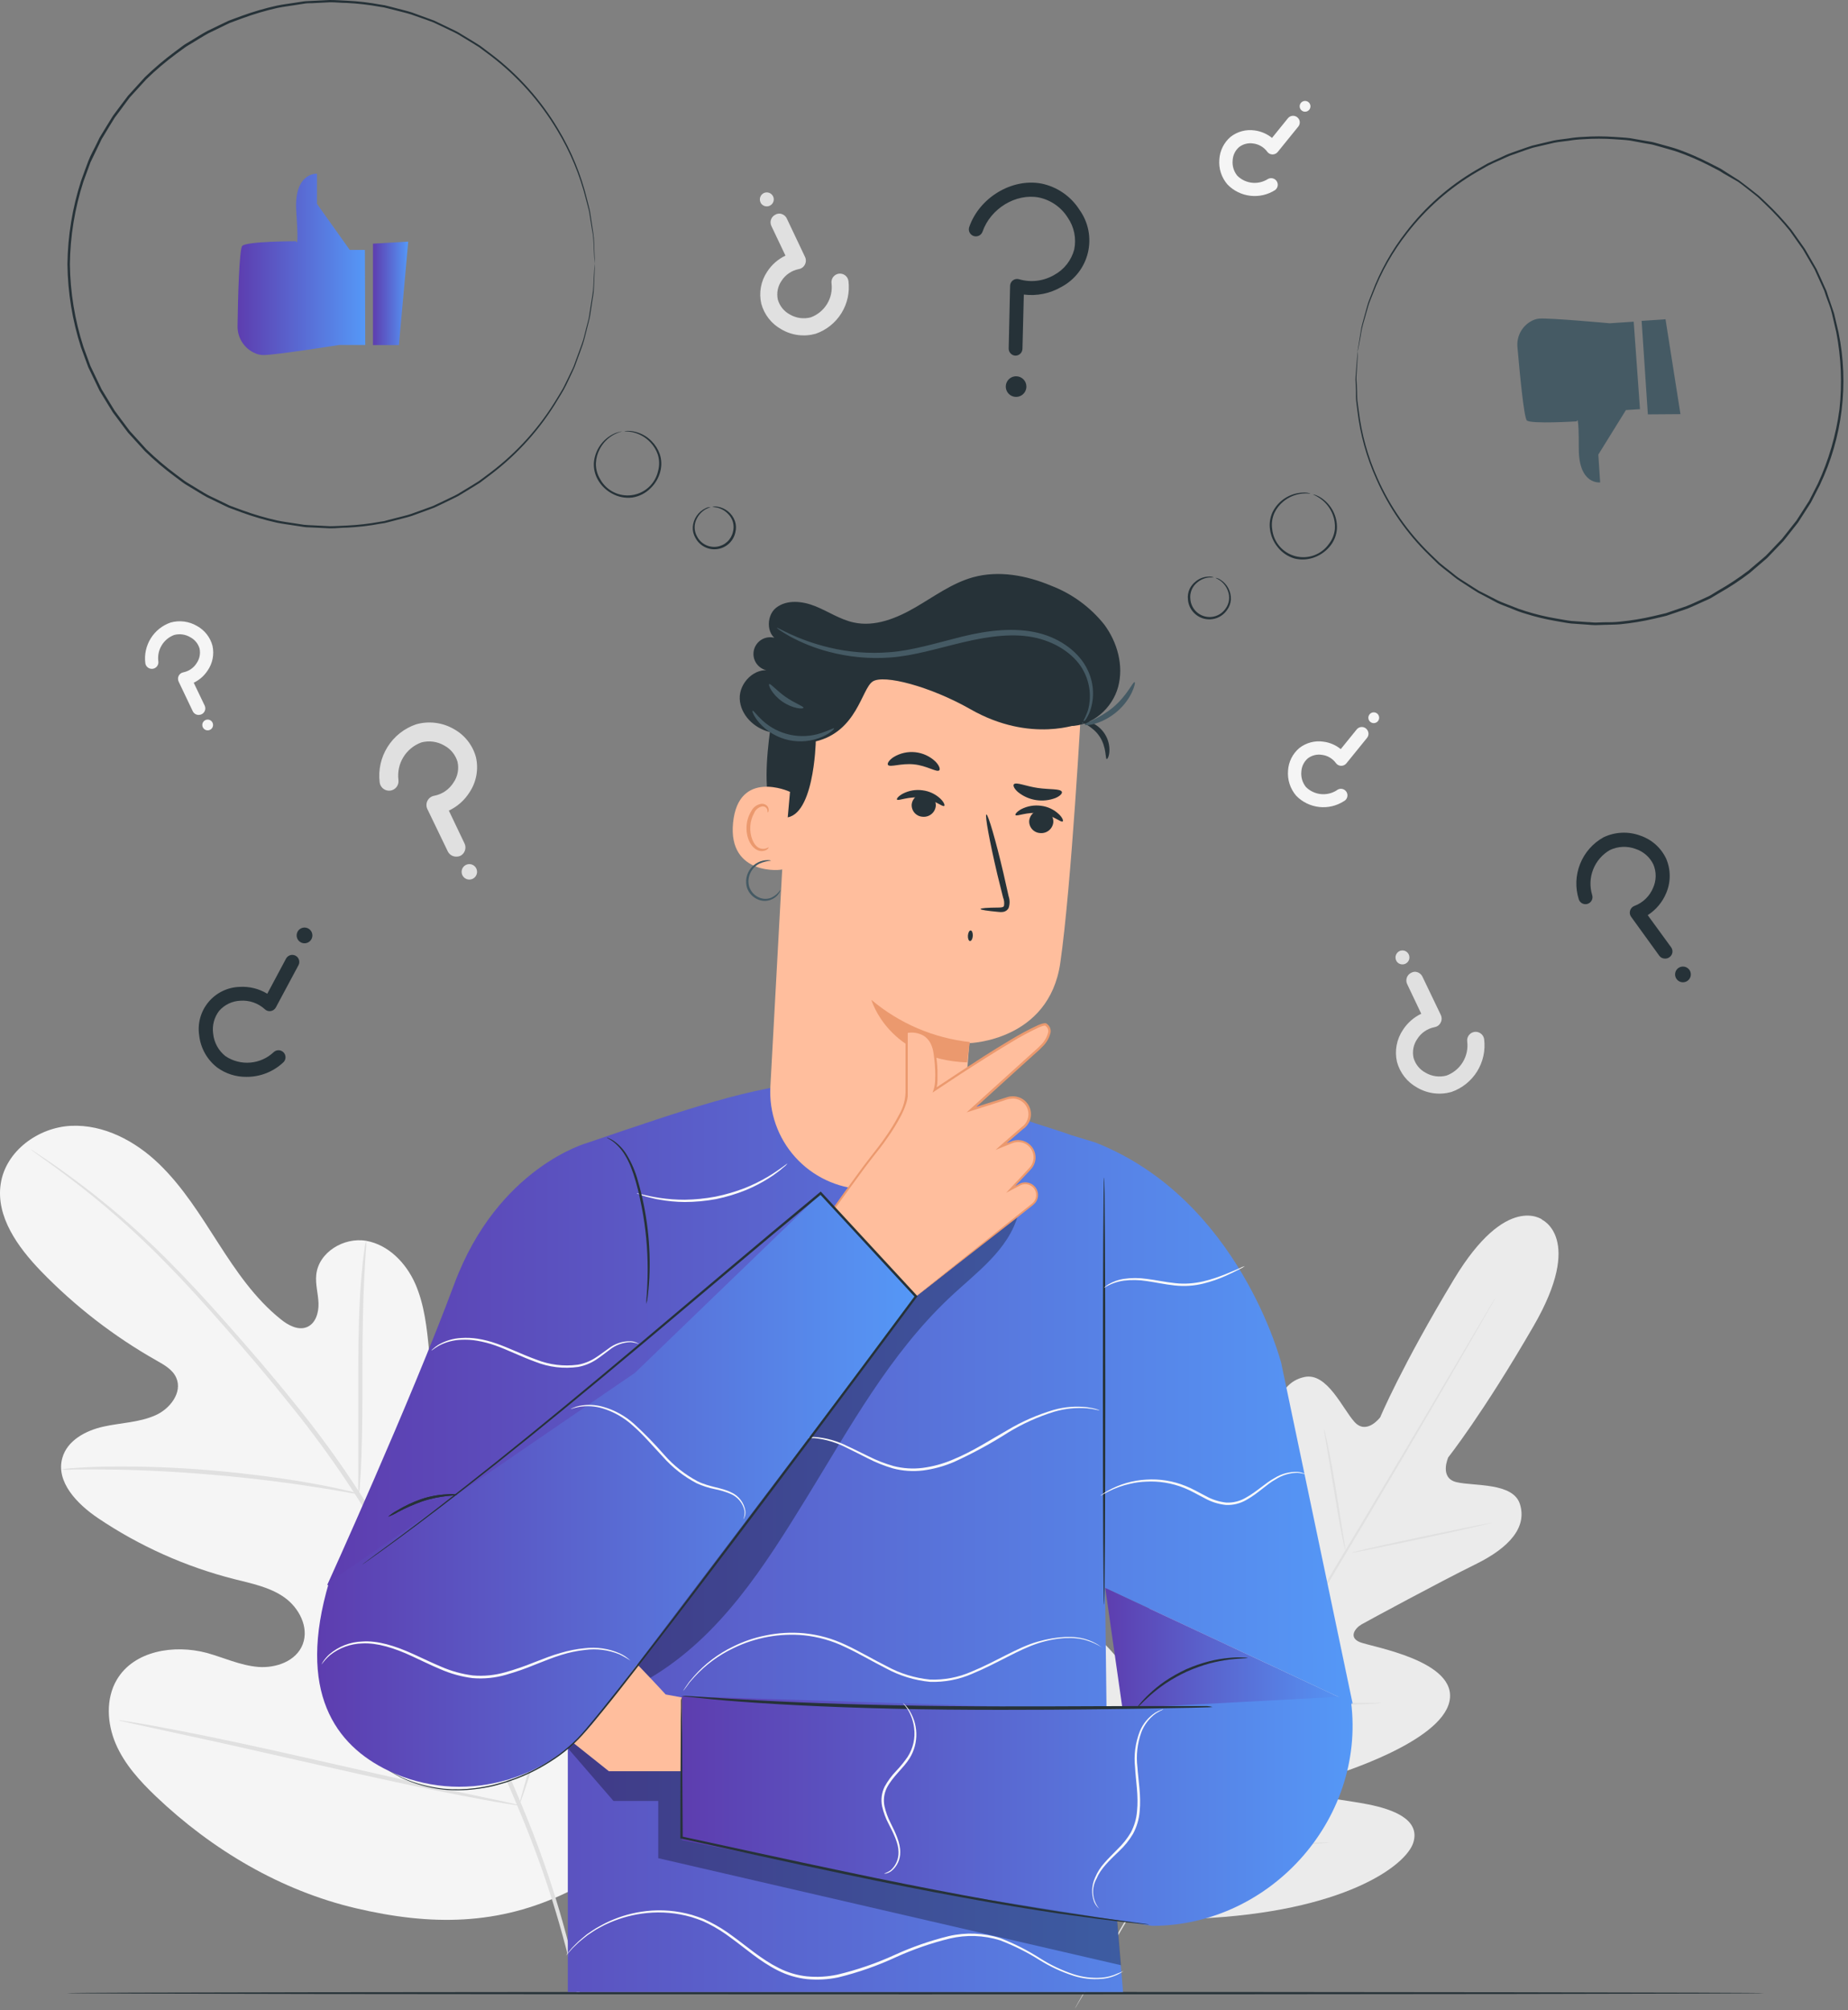 <svg xmlns="http://www.w3.org/2000/svg" width="308" height="335" viewBox="0 0 308 335" fill="none"><rect x="0" y="0" width="308" height="335" fill="#808080" stroke="none"/><path d="M94.597 315.358C112.738 299.684 114.558 273.874 111.434 251.165C110.911 247.377 110.919 243.355 108.763 240.177C106.608 236.999 102.149 235.179 98.908 237.131C96.222 238.756 95.331 242.168 94.035 245.05C92.296 248.89 89.508 252.16 85.991 254.484C83.695 255.991 80.782 257.069 78.252 255.999C74.785 254.531 73.934 250.032 73.567 246.253C72.879 239.193 72.195 232.136 71.513 225.082C71.146 221.302 70.732 217.436 69.217 213.969C67.702 210.501 64.726 207.432 61.025 206.792C57.323 206.152 53.083 208.69 52.708 212.469C52.544 214.031 53.028 215.593 53.083 217.194C53.137 218.795 52.591 220.591 51.138 221.177C49.686 221.763 48.014 220.864 46.804 219.873C42.509 216.452 39.354 211.806 36.371 207.167C33.387 202.528 30.467 197.796 26.5 193.969C22.532 190.142 17.285 187.37 11.834 187.628C6.383 187.886 0.955 191.814 0.12 197.28C-0.716 202.747 2.97 207.838 6.797 211.813C12.483 217.695 18.987 222.727 26.109 226.753C27.39 227.479 28.78 228.26 29.373 229.611C30.459 232.047 28.327 234.804 25.922 235.858C23.196 237.085 20.111 237.108 17.199 237.764C14.286 238.42 11.224 240.044 10.397 242.949C9.241 246.971 12.896 250.688 16.347 253.016C23.271 257.675 30.945 261.11 39.034 263.168C41.923 263.902 44.945 264.488 47.39 266.213C49.834 267.939 51.536 271.196 50.459 274.023C49.381 276.85 45.984 278.045 43.016 277.803C40.049 277.56 37.269 276.241 34.426 275.46C29.022 274.031 22.345 275.085 19.479 279.919C17.597 283.097 17.831 287.228 19.299 290.641C20.767 294.054 23.329 296.842 26 299.395C35.371 308.314 46.819 315.084 59.307 318.021C71.794 320.957 83.086 320.934 94.621 315.319" fill="#F5F5F5"></path><path d="M96.674 332.218C94.533 321.762 91.395 311.534 87.303 301.676C82.766 290.524 76.776 278.708 70.123 266.573L65.14 257.6C63.492 254.656 61.868 251.743 60.095 249.009C56.689 243.728 52.989 238.641 49.014 233.773C45.258 229.088 41.525 224.793 37.995 220.794C34.465 216.796 31.099 213.149 27.89 209.947C22.826 204.854 17.363 200.174 11.552 195.953C9.514 194.453 7.89 193.352 6.781 192.618L5.516 191.782C5.376 191.682 5.227 191.596 5.071 191.525C5.199 191.639 5.335 191.746 5.477 191.845L6.703 192.735C7.788 193.516 9.381 194.648 11.388 196.171C17.086 200.464 22.453 205.178 27.444 210.275C30.623 213.492 33.957 217.163 37.464 221.161C40.97 225.16 44.68 229.486 48.397 234.156C52.339 239.02 56.012 244.096 59.4 249.361C61.157 252.102 62.774 254.999 64.414 257.951L69.396 266.924C76.081 279.052 82.071 290.829 86.632 301.933C90.748 311.741 93.933 321.915 96.143 332.32" fill="#E0E0E0"></path><path d="M59.791 248.986C59.918 248.443 59.986 247.888 59.994 247.33C60.088 246.268 60.166 244.722 60.236 242.809C60.385 238.982 60.408 233.703 60.408 227.877C60.408 222.051 60.51 216.78 60.712 212.969C60.806 211.064 60.9 209.525 60.978 208.455C61.05 207.904 61.066 207.347 61.025 206.792C60.857 207.325 60.752 207.875 60.712 208.432C60.548 209.486 60.377 211.025 60.221 212.93C59.885 216.749 59.713 222.036 59.713 227.869C59.713 233.703 59.713 238.803 59.713 242.793C59.713 244.589 59.713 246.104 59.713 247.323C59.68 247.878 59.706 248.436 59.791 248.986Z" fill="#E0E0E0"></path><path d="M10.217 244.909C10.872 244.968 11.53 244.968 12.185 244.909C13.442 244.909 15.262 244.855 17.519 244.909C22.017 244.909 28.241 245.183 35.09 245.753C41.939 246.323 48.124 247.135 52.575 247.838C54.809 248.174 56.605 248.494 57.846 248.705C58.485 248.854 59.136 248.946 59.791 248.978C59.181 248.732 58.548 248.549 57.901 248.431C56.667 248.135 54.879 247.744 52.653 247.338C48.21 246.51 42.025 245.636 35.145 245.042C29.281 244.537 23.395 244.331 17.511 244.425C15.254 244.464 13.427 244.574 12.169 244.675C11.513 244.693 10.859 244.771 10.217 244.909Z" fill="#E0E0E0"></path><path d="M86.522 300.84C86.644 300.646 86.736 300.436 86.796 300.216C86.968 299.716 87.186 299.107 87.444 298.372C87.998 296.764 88.748 294.421 89.631 291.516C91.403 285.698 93.598 277.592 95.878 268.611C98.158 259.63 100.298 251.516 101.946 245.675C102.727 242.832 103.422 240.497 103.914 238.756C104.125 237.975 104.297 237.381 104.437 236.874C104.516 236.658 104.563 236.432 104.578 236.202C104.457 236.396 104.365 236.606 104.304 236.827C104.133 237.327 103.914 237.936 103.656 238.67C103.102 240.279 102.352 242.621 101.47 245.527C99.697 251.345 97.502 259.451 95.222 268.431C92.942 277.412 90.802 285.526 89.154 291.375C88.373 294.21 87.678 296.553 87.186 298.287C86.975 299.068 86.804 299.661 86.663 300.169C86.584 300.385 86.537 300.611 86.522 300.84Z" fill="#E0E0E0"></path><path d="M19.776 286.682C19.986 286.778 20.21 286.844 20.439 286.877L22.384 287.314L29.537 288.876C35.574 290.165 43.899 292.047 53.09 294.14C62.282 296.233 70.63 298.044 76.698 299.2C79.728 299.786 82.165 300.239 83.891 300.512L85.859 300.817C86.086 300.873 86.32 300.891 86.553 300.871C86.338 300.78 86.113 300.715 85.882 300.676L83.945 300.239L76.792 298.716C70.755 297.42 62.43 295.537 53.239 293.445C44.047 291.352 35.699 289.54 29.631 288.384C26.601 287.798 24.165 287.353 22.431 287.072L20.471 286.768C20.244 286.706 20.01 286.677 19.776 286.682Z" fill="#E0E0E0"></path><path d="M76.034 142.763C75.739 142.764 75.449 142.68 75.198 142.523C74.948 142.365 74.748 142.14 74.621 141.873L71.231 134.844C71.125 134.626 71.071 134.385 71.073 134.142C71.076 133.899 71.136 133.66 71.247 133.443C71.359 133.227 71.519 133.04 71.716 132.897C71.912 132.754 72.139 132.658 72.379 132.619C73.038 132.492 73.663 132.23 74.216 131.85C74.768 131.469 75.236 130.979 75.589 130.409C75.929 129.915 76.164 129.356 76.28 128.768C76.395 128.18 76.389 127.574 76.261 126.988C76.095 126.408 75.815 125.868 75.437 125.398C75.058 124.929 74.59 124.54 74.058 124.255C73.486 123.917 72.852 123.698 72.194 123.608C71.536 123.518 70.866 123.56 70.224 123.732C68.975 124.188 67.917 125.054 67.224 126.188C66.53 127.323 66.242 128.659 66.405 129.979C66.434 130.184 66.422 130.393 66.37 130.593C66.318 130.794 66.227 130.982 66.102 131.148C65.978 131.313 65.822 131.452 65.643 131.557C65.465 131.662 65.267 131.731 65.062 131.76C64.857 131.788 64.648 131.776 64.448 131.724C64.247 131.672 64.059 131.582 63.894 131.457C63.728 131.332 63.589 131.176 63.484 130.997C63.379 130.819 63.31 130.622 63.282 130.416C63.021 128.349 63.481 126.255 64.585 124.488C65.69 122.721 67.369 121.389 69.342 120.717C70.39 120.419 71.487 120.334 72.568 120.468C73.649 120.603 74.693 120.953 75.636 121.498C76.533 121.992 77.322 122.661 77.955 123.466C78.588 124.271 79.053 125.195 79.322 126.184C79.553 127.187 79.576 128.228 79.389 129.24C79.202 130.253 78.81 131.217 78.237 132.072C77.403 133.384 76.214 134.432 74.808 135.094L77.416 140.561C77.507 140.746 77.559 140.948 77.571 141.154C77.583 141.359 77.554 141.566 77.485 141.76C77.417 141.955 77.311 142.134 77.173 142.287C77.035 142.441 76.869 142.565 76.682 142.654C76.477 142.737 76.256 142.774 76.034 142.763Z" fill="#E0E0E0"></path><path d="M79.408 144.793C79.535 145.093 79.545 145.43 79.433 145.737C79.322 146.043 79.099 146.296 78.809 146.445C78.519 146.593 78.184 146.626 77.87 146.537C77.557 146.448 77.289 146.244 77.12 145.965C77.028 145.814 76.969 145.645 76.945 145.47C76.921 145.294 76.934 145.116 76.983 144.946C77.031 144.775 77.114 144.617 77.226 144.48C77.338 144.343 77.477 144.231 77.635 144.151C77.792 144.07 77.965 144.023 78.141 144.012C78.318 144 78.495 144.026 78.661 144.086C78.828 144.147 78.98 144.24 79.108 144.362C79.237 144.484 79.339 144.631 79.408 144.793Z" fill="#E0E0E0"></path><path d="M33.114 119.147C32.906 119.148 32.703 119.09 32.527 118.979C32.352 118.869 32.211 118.71 32.122 118.523L29.779 113.603C29.704 113.451 29.665 113.284 29.665 113.115C29.665 112.945 29.704 112.778 29.779 112.627C29.855 112.476 29.965 112.345 30.101 112.245C30.237 112.144 30.394 112.077 30.56 112.049C31.02 111.956 31.456 111.769 31.84 111.5C32.224 111.232 32.549 110.887 32.794 110.487C33.028 110.14 33.19 109.75 33.27 109.34C33.351 108.929 33.348 108.507 33.262 108.097C33.145 107.69 32.946 107.312 32.677 106.984C32.409 106.656 32.076 106.387 31.701 106.192C31.301 105.956 30.858 105.801 30.398 105.738C29.938 105.675 29.47 105.705 29.022 105.825C28.151 106.152 27.416 106.765 26.938 107.564C26.46 108.362 26.267 109.299 26.39 110.221C26.43 110.509 26.355 110.801 26.18 111.034C26.005 111.266 25.745 111.419 25.457 111.459C25.169 111.5 24.877 111.424 24.645 111.249C24.413 111.074 24.259 110.814 24.219 110.526C24.037 109.084 24.357 107.623 25.125 106.389C25.893 105.154 27.062 104.222 28.436 103.747C29.169 103.543 29.935 103.489 30.689 103.587C31.442 103.684 32.169 103.933 32.825 104.318C33.456 104.663 34.01 105.132 34.454 105.697C34.898 106.262 35.223 106.911 35.41 107.605C35.567 108.307 35.579 109.033 35.445 109.74C35.311 110.446 35.033 111.118 34.629 111.713C34.054 112.606 33.243 113.322 32.286 113.782L34.106 117.578C34.169 117.707 34.207 117.847 34.216 117.991C34.224 118.134 34.205 118.278 34.157 118.414C34.11 118.55 34.036 118.675 33.941 118.782C33.844 118.889 33.728 118.976 33.598 119.038C33.447 119.109 33.281 119.146 33.114 119.147Z" fill="#F5F5F5"></path><path d="M35.472 120.561C35.533 120.761 35.522 120.975 35.441 121.168C35.361 121.361 35.215 121.519 35.03 121.616C34.846 121.713 34.633 121.743 34.428 121.7C34.224 121.657 34.041 121.544 33.911 121.381C33.828 121.277 33.77 121.157 33.739 121.028C33.709 120.9 33.707 120.766 33.734 120.636C33.761 120.507 33.817 120.385 33.897 120.28C33.976 120.174 34.078 120.087 34.196 120.026C34.313 119.965 34.442 119.93 34.574 119.924C34.706 119.918 34.838 119.942 34.96 119.993C35.082 120.044 35.191 120.121 35.28 120.22C35.368 120.318 35.434 120.434 35.472 120.561Z" fill="#F5F5F5"></path><path d="M227.973 121.818C228.062 122.006 228.097 122.214 228.072 122.421C228.047 122.627 227.964 122.821 227.832 122.982L224.396 127.222C224.288 127.353 224.152 127.458 223.998 127.528C223.844 127.598 223.675 127.633 223.506 127.628C223.337 127.624 223.171 127.58 223.022 127.5C222.873 127.42 222.744 127.306 222.647 127.168C222.372 126.79 222.022 126.474 221.619 126.239C221.216 126.003 220.768 125.854 220.304 125.801C219.894 125.735 219.474 125.754 219.072 125.856C218.669 125.958 218.291 126.141 217.961 126.395C217.643 126.672 217.384 127.01 217.2 127.39C217.016 127.77 216.911 128.183 216.891 128.605C216.846 129.064 216.891 129.529 217.025 129.971C217.159 130.413 217.379 130.825 217.672 131.182C218.336 131.832 219.199 132.24 220.123 132.339C221.047 132.438 221.978 132.223 222.764 131.728C222.881 131.626 223.019 131.55 223.168 131.505C223.317 131.46 223.474 131.447 223.628 131.468C223.782 131.488 223.93 131.542 224.062 131.624C224.194 131.706 224.307 131.816 224.393 131.945C224.48 132.075 224.537 132.221 224.562 132.374C224.588 132.528 224.58 132.685 224.539 132.835C224.499 132.986 224.427 133.125 224.328 133.246C224.23 133.366 224.106 133.464 223.967 133.532C222.742 134.315 221.286 134.652 219.843 134.487C218.399 134.322 217.056 133.665 216.04 132.626C215.543 132.05 215.166 131.38 214.931 130.656C214.696 129.932 214.609 129.168 214.674 128.409C214.718 127.694 214.907 126.994 215.227 126.353C215.548 125.712 215.994 125.142 216.54 124.677C217.105 124.231 217.756 123.906 218.452 123.722C219.147 123.538 219.874 123.498 220.585 123.607C221.641 123.742 222.637 124.173 223.459 124.848L226.107 121.576C226.197 121.461 226.31 121.365 226.438 121.294C226.566 121.223 226.707 121.179 226.853 121.163C226.998 121.148 227.146 121.162 227.286 121.205C227.426 121.248 227.556 121.318 227.668 121.412C227.799 121.523 227.903 121.662 227.973 121.818Z" fill="#F5F5F5"></path><path d="M228.247 119.069C228.355 118.928 228.502 118.822 228.671 118.765C228.839 118.708 229.02 118.702 229.192 118.748C229.364 118.794 229.518 118.89 229.635 119.024C229.752 119.158 229.827 119.323 229.85 119.5C229.873 119.676 229.843 119.855 229.764 120.014C229.685 120.174 229.561 120.306 229.407 120.394C229.253 120.483 229.076 120.524 228.898 120.512C228.721 120.5 228.551 120.435 228.411 120.327C228.317 120.255 228.238 120.166 228.178 120.064C228.119 119.962 228.081 119.849 228.066 119.732C228.05 119.615 228.058 119.496 228.09 119.383C228.121 119.269 228.174 119.162 228.247 119.069Z" fill="#F5F5F5"></path><path d="M216.525 19.93C216.612 20.117 216.645 20.326 216.621 20.532C216.596 20.737 216.514 20.932 216.384 21.093L212.948 25.334C212.841 25.465 212.705 25.57 212.551 25.64C212.397 25.71 212.229 25.744 212.06 25.739C211.891 25.734 211.725 25.689 211.575 25.61C211.426 25.53 211.297 25.417 211.199 25.279C210.923 24.903 210.572 24.587 210.169 24.352C209.766 24.117 209.319 23.968 208.856 23.912C208.445 23.849 208.026 23.87 207.623 23.973C207.22 24.076 206.843 24.26 206.513 24.514C206.196 24.79 205.937 25.127 205.753 25.506C205.569 25.884 205.464 26.296 205.443 26.716C205.397 27.176 205.442 27.64 205.576 28.082C205.71 28.525 205.931 28.936 206.224 29.293C206.884 29.947 207.747 30.357 208.67 30.456C209.594 30.555 210.524 30.338 211.308 29.84C211.551 29.699 211.839 29.657 212.112 29.721C212.385 29.786 212.624 29.952 212.778 30.187C212.933 30.421 212.992 30.706 212.944 30.982C212.896 31.259 212.743 31.507 212.518 31.675C211.294 32.458 209.837 32.794 208.393 32.628C206.949 32.461 205.606 31.802 204.592 30.761C204.091 30.187 203.712 29.517 203.477 28.793C203.242 28.068 203.156 27.303 203.225 26.544C203.271 25.829 203.459 25.13 203.78 24.488C204.101 23.847 204.547 23.277 205.092 22.811C205.656 22.367 206.306 22.043 207 21.859C207.694 21.675 208.419 21.635 209.129 21.741C210.183 21.884 211.177 22.313 212.003 22.983L214.65 19.711C214.741 19.597 214.854 19.502 214.982 19.431C215.111 19.361 215.252 19.317 215.397 19.302C215.542 19.286 215.689 19.3 215.829 19.342C215.969 19.384 216.099 19.454 216.212 19.547C216.342 19.651 216.449 19.781 216.525 19.93Z" fill="#F5F5F5"></path><path d="M216.798 17.173C216.906 17.032 217.053 16.926 217.222 16.869C217.39 16.812 217.571 16.806 217.743 16.852C217.915 16.898 218.069 16.994 218.186 17.128C218.303 17.261 218.378 17.427 218.401 17.603C218.424 17.779 218.394 17.958 218.315 18.118C218.236 18.277 218.112 18.409 217.958 18.498C217.804 18.586 217.627 18.627 217.449 18.615C217.272 18.603 217.102 18.539 216.962 18.43C216.773 18.285 216.651 18.071 216.62 17.835C216.589 17.6 216.653 17.361 216.798 17.173Z" fill="#F5F5F5"></path><path d="M129.825 35.595C130.091 35.593 130.353 35.665 130.58 35.803C130.808 35.941 130.992 36.139 131.114 36.376L134.159 42.795C134.258 42.993 134.309 43.211 134.309 43.432C134.309 43.653 134.258 43.87 134.159 44.068C134.063 44.27 133.92 44.446 133.742 44.582C133.564 44.718 133.357 44.809 133.136 44.849C132.549 44.963 131.991 45.194 131.495 45.53C131 45.865 130.578 46.298 130.255 46.802C129.943 47.252 129.727 47.762 129.621 48.299C129.515 48.837 129.521 49.39 129.638 49.925C129.788 50.452 130.042 50.944 130.385 51.37C130.729 51.797 131.154 52.15 131.637 52.409C132.157 52.715 132.733 52.915 133.33 52.998C133.928 53.081 134.536 53.045 135.12 52.893C136.254 52.477 137.214 51.69 137.844 50.659C138.473 49.628 138.735 48.414 138.587 47.215C138.562 47.03 138.573 46.842 138.62 46.661C138.667 46.48 138.749 46.311 138.862 46.161C138.975 46.013 139.116 45.887 139.277 45.793C139.438 45.698 139.617 45.636 139.802 45.611C139.987 45.585 140.175 45.596 140.356 45.643C140.537 45.69 140.707 45.773 140.856 45.886C141.005 45.998 141.13 46.139 141.225 46.3C141.319 46.462 141.381 46.64 141.407 46.825C141.645 48.697 141.231 50.593 140.236 52.196C139.24 53.799 137.723 55.01 135.94 55.626C134.987 55.893 133.991 55.965 133.01 55.837C132.029 55.71 131.084 55.386 130.231 54.884C129.415 54.433 128.697 53.823 128.122 53.089C127.546 52.355 127.124 51.513 126.881 50.612C126.671 49.705 126.65 48.764 126.818 47.849C126.986 46.932 127.339 46.061 127.857 45.287C128.607 44.126 129.664 43.197 130.911 42.6L128.568 37.672C128.486 37.504 128.438 37.322 128.427 37.135C128.416 36.949 128.442 36.761 128.504 36.585C128.565 36.408 128.661 36.246 128.786 36.107C128.911 35.968 129.063 35.855 129.232 35.775C129.413 35.67 129.616 35.609 129.825 35.595Z" fill="#E0E0E0"></path><path d="M126.764 33.752C126.629 33.477 126.607 33.16 126.701 32.868C126.796 32.577 127.001 32.334 127.272 32.19C127.546 32.051 127.865 32.026 128.157 32.121C128.45 32.217 128.693 32.424 128.834 32.698C128.903 32.834 128.945 32.983 128.958 33.136C128.97 33.288 128.952 33.442 128.905 33.588C128.858 33.733 128.782 33.869 128.683 33.985C128.584 34.102 128.462 34.198 128.326 34.267C128.19 34.337 128.041 34.379 127.888 34.392C127.735 34.404 127.582 34.386 127.436 34.339C127.29 34.292 127.155 34.216 127.039 34.117C126.922 34.018 126.826 33.896 126.756 33.76L126.764 33.752Z" fill="#E0E0E0"></path><path d="M235.767 161.951C236.033 161.949 236.294 162.021 236.522 162.159C236.749 162.297 236.934 162.495 237.055 162.732L240.124 169.127C240.223 169.325 240.274 169.543 240.274 169.764C240.274 169.985 240.223 170.203 240.124 170.4C240.028 170.602 239.885 170.778 239.707 170.914C239.529 171.05 239.322 171.141 239.101 171.181C238.508 171.296 237.945 171.531 237.447 171.872C236.948 172.213 236.525 172.653 236.204 173.165C235.892 173.615 235.677 174.125 235.571 174.663C235.464 175.2 235.47 175.753 235.587 176.289C235.737 176.815 235.991 177.307 236.334 177.733C236.678 178.16 237.104 178.513 237.586 178.772C238.106 179.078 238.682 179.278 239.28 179.361C239.877 179.444 240.485 179.409 241.069 179.256C242.203 178.84 243.163 178.053 243.793 177.022C244.422 175.991 244.685 174.778 244.537 173.579C244.485 173.205 244.584 172.826 244.812 172.525C245.039 172.224 245.377 172.026 245.751 171.974C246.125 171.922 246.504 172.021 246.805 172.249C247.106 172.476 247.304 172.814 247.356 173.188C247.594 175.06 247.18 176.956 246.185 178.559C245.189 180.162 243.673 181.373 241.889 181.989C240.937 182.256 239.94 182.328 238.959 182.201C237.978 182.073 237.033 181.749 236.181 181.248C235.364 180.797 234.647 180.186 234.071 179.452C233.496 178.718 233.074 177.876 232.83 176.976C232.621 176.065 232.601 175.121 232.771 174.202C232.942 173.283 233.3 172.409 233.822 171.634C234.572 170.474 235.629 169.544 236.876 168.948L234.533 164.02C234.451 163.852 234.403 163.669 234.392 163.483C234.381 163.296 234.407 163.109 234.469 162.933C234.53 162.756 234.626 162.594 234.751 162.455C234.876 162.315 235.028 162.203 235.197 162.122C235.372 162.024 235.566 161.965 235.767 161.951Z" fill="#E0E0E0"></path><path d="M232.706 160.084C232.571 159.809 232.548 159.492 232.643 159.2C232.738 158.909 232.943 158.665 233.214 158.522C233.488 158.383 233.807 158.358 234.099 158.453C234.392 158.549 234.635 158.756 234.775 159.03C234.916 159.305 234.942 159.625 234.847 159.92C234.752 160.214 234.543 160.459 234.268 160.6C233.992 160.74 233.672 160.766 233.378 160.671C233.084 160.576 232.839 160.367 232.698 160.092L232.706 160.084Z" fill="#E0E0E0"></path><path d="M257.087 203.286C257.087 203.286 251.081 198.67 242.327 213.196C233.573 227.721 230.035 236.202 230.035 236.202C230.035 236.202 227.778 239.216 225.755 236.983C223.733 234.749 221.187 228.697 217.423 229.486C213.518 230.306 211.956 234.484 212.237 240.81C212.519 247.135 212.628 261.005 212.636 262.262C212.644 263.519 211.808 265.245 210.191 263.957C208.575 262.668 199.547 251.071 194.292 255.679C189.036 260.286 192.73 277.771 193.081 279.692C193.433 281.613 193.019 282.394 192.089 282.816C191.16 283.238 188.505 279.029 185.803 275.835C183.101 272.641 179.407 269.407 176.603 272.32C173.8 275.233 172.05 288.025 182.796 309.805L188.435 319.559L199.75 319.739C223.959 318.646 234.361 310.938 235.556 307.072C236.751 303.206 232.136 301.535 228.036 300.715C223.936 299.895 218.977 299.583 218.883 298.575C218.79 297.568 219.258 296.818 221.117 296.233C222.975 295.647 240.062 290.407 241.569 283.581C243.077 276.756 228.543 274.468 226.63 273.671C224.717 272.875 225.849 271.329 226.935 270.712C228.02 270.095 240.211 263.504 245.919 260.7C251.628 257.896 254.51 254.507 253.33 250.696C252.206 247.018 245.662 247.713 242.741 247.01C239.82 246.307 241.382 242.863 241.382 242.863C241.382 242.863 247.106 235.671 255.595 220.997C264.084 206.323 256.954 203.247 256.954 203.247" fill="#EBEBEB"></path><path d="M249.223 216.312L249.059 216.632C248.934 216.843 248.77 217.147 248.551 217.538L246.568 220.997C244.842 224.019 242.319 228.385 239.18 233.758C232.933 244.519 224.1 259.302 214.331 275.6C204.561 291.898 195.729 306.674 189.395 317.396L181.906 330.102C181.031 331.593 180.344 332.757 179.868 333.554L179.337 334.452L179.142 334.748C179.191 334.642 179.245 334.537 179.306 334.436L179.813 333.522L181.789 330.032C183.515 327.009 186.037 322.652 189.184 317.271C195.432 306.518 204.257 291.727 214.034 275.421C223.811 259.115 232.628 244.355 238.961 233.633L246.451 220.927C247.333 219.435 248.012 218.272 248.489 217.475C248.723 217.093 248.895 216.796 249.028 216.577L249.223 216.312Z" fill="#E0E0E0"></path><path d="M220.648 238.131C220.756 238.381 220.834 238.643 220.882 238.912C221.007 239.427 221.171 240.161 221.359 241.083C221.741 242.91 222.202 245.456 222.663 248.275C223.124 251.094 223.506 253.57 223.811 255.499C223.951 256.358 224.076 257.061 224.17 257.678C224.231 257.934 224.265 258.196 224.272 258.459C224.168 258.207 224.09 257.945 224.037 257.678C223.912 257.17 223.748 256.428 223.569 255.507C223.202 253.671 222.788 251.118 222.319 248.299C221.851 245.479 221.437 243.012 221.117 241.098C220.968 240.232 220.851 239.537 220.749 238.912C220.689 238.656 220.655 238.394 220.648 238.131Z" fill="#E0E0E0"></path><path d="M225.295 258.763C225.295 258.67 230.48 257.483 236.915 256.124C243.35 254.765 248.629 253.726 248.629 253.781C248.629 253.836 243.444 255.062 237.001 256.42C230.558 257.779 225.311 258.857 225.295 258.763Z" fill="#E0E0E0"></path><path d="M209.129 283.121C209.405 283.091 209.682 283.091 209.957 283.121L212.214 283.293C214.12 283.433 216.751 283.613 219.656 283.706C222.562 283.8 225.201 283.808 227.114 283.792H229.371C229.649 283.756 229.93 283.756 230.207 283.792C229.935 283.853 229.658 283.887 229.379 283.894C228.848 283.933 228.075 283.98 227.114 284.019C225.209 284.097 222.562 284.136 219.649 284.019C216.736 283.902 214.096 283.706 212.191 283.503C211.238 283.394 210.473 283.3 209.942 283.222C209.668 283.218 209.396 283.184 209.129 283.121Z" fill="#E0E0E0"></path><path d="M200.852 265.386C201.012 265.586 201.146 265.807 201.25 266.042C201.508 266.549 201.836 267.166 202.21 267.9C202.991 269.462 204.085 271.664 205.264 274.085C206.443 276.506 207.482 278.716 208.216 280.333C208.559 281.114 208.848 281.723 209.075 282.238C209.198 282.464 209.29 282.706 209.348 282.957C209.198 282.75 209.068 282.531 208.958 282.301L207.997 280.442C207.216 278.88 206.115 276.678 204.944 274.257C203.772 271.836 202.726 269.626 201.984 268.01L201.125 266.104C201.01 265.874 200.919 265.634 200.852 265.386Z" fill="#E0E0E0"></path><path d="M183.881 285.073C184.07 285.342 184.235 285.627 184.373 285.924L185.615 288.267C186.654 290.282 188.052 293.078 189.59 296.17C191.128 299.263 192.495 302.066 193.495 304.112L194.635 306.533C194.783 306.828 194.908 307.133 195.01 307.447C194.816 307.18 194.649 306.895 194.51 306.596L193.268 304.253C192.237 302.238 190.832 299.45 189.301 296.358C187.77 293.265 186.396 290.454 185.396 288.416L184.256 285.987C184.099 285.696 183.974 285.39 183.881 285.073Z" fill="#E0E0E0"></path><path d="M194.87 306.9C195.22 306.87 195.573 306.87 195.924 306.9L198.79 307.01C201.211 307.103 204.553 307.213 208.247 307.236C211.941 307.259 215.275 307.197 217.712 307.127L220.578 307.056C220.929 307.024 221.282 307.024 221.632 307.056C221.287 307.124 220.937 307.163 220.586 307.174C219.914 307.236 218.93 307.299 217.72 307.361C215.299 307.486 211.949 307.595 208.247 307.564C204.545 307.533 201.219 307.392 198.782 307.244C197.572 307.158 196.588 307.088 195.916 307.017C195.565 307.008 195.215 306.969 194.87 306.9Z" fill="#E0E0E0"></path><path d="M293.978 332.171C293.978 332.288 230.66 332.374 152.574 332.374C74.488 332.374 11.154 332.288 11.154 332.171C11.154 332.054 74.457 331.968 152.574 331.968C230.691 331.968 293.978 332.062 293.978 332.171Z" fill="#263238"></path><path d="M225.435 283.901L213.542 227.174C213.542 227.174 206.568 199.842 182.562 190.408L180.906 189.9L178.563 189.19C177.595 188.815 173.659 187.565 172.621 187.237C140.259 176.023 131.668 178.944 97.947 190.447C97.947 190.447 82.961 194.484 75.698 214.023C68.436 233.562 54.543 264.136 54.543 264.136L88.186 276.022L94.636 266.44V331.984H187.177L184.624 301.808L184.178 264.644" fill="url(#paint0_linear_2060_2015)"></path><path d="M131.238 193.93C131.009 194.201 130.747 194.443 130.457 194.648C130.148 194.928 129.822 195.189 129.481 195.429C129.047 195.762 128.596 196.072 128.13 196.359C126.927 197.122 125.659 197.78 124.343 198.326C122.724 198.983 121.048 199.491 119.337 199.841C117.619 200.159 115.875 200.321 114.128 200.326C112.703 200.314 111.282 200.18 109.88 199.927C109.271 199.841 108.747 199.685 108.279 199.576C107.873 199.49 107.474 199.375 107.084 199.232C106.743 199.146 106.413 199.02 106.1 198.858C106.1 198.779 107.545 199.279 109.927 199.638C111.318 199.844 112.722 199.946 114.128 199.943C115.85 199.919 117.567 199.747 119.259 199.428C120.945 199.085 122.599 198.599 124.202 197.975C125.507 197.447 126.77 196.823 127.982 196.109C130.059 194.859 131.192 193.867 131.238 193.93Z" fill="#FAFAFA"></path><g opacity="0.3"><path d="M94.668 291.383L102.25 300.145H109.708V309.68L186.826 327.517L186.201 320.09L113.644 295.178H101.485L95.628 290.493L94.668 291.383Z" fill="black"></path></g><path d="M117.377 283.581L110.942 282.394C110.942 282.394 95.698 265.714 92.84 265.51C90.497 265.315 77.51 265.44 72.996 265.51C72.582 265.51 72.185 265.675 71.892 265.968C71.599 266.261 71.435 266.658 71.435 267.072C71.434 267.479 71.593 267.869 71.875 268.161C72.158 268.452 72.543 268.622 72.95 268.634L88.272 269.228L88.342 270.462L72.996 270.665C71.435 270.782 70.435 273.257 75.441 273.702L88.272 274.163V274.944L75.261 276.764C74.597 276.857 72.871 277.193 72.856 277.857C72.856 277.857 72.075 279.489 75.777 279.95C77.049 280.106 88.342 279.731 88.342 279.731L87.912 280.747L76.198 283.269C75.787 283.358 75.425 283.599 75.185 283.943C74.944 284.288 74.843 284.711 74.902 285.128C74.96 285.551 75.18 285.936 75.514 286.202C75.848 286.468 76.272 286.595 76.698 286.557L89.193 285.393L101.485 295.186H117.885L117.377 283.581Z" fill="#FFBE9D"></path><path d="M225.435 283.902L188.005 291.266L184.209 264.644" fill="url(#paint1_linear_2060_2015)"></path><path d="M183.022 284.917L113.644 282.691V306.666L159.672 315.811L192.003 320.957C212.089 320.957 228.153 302.519 225.045 282.691H224.959L183.022 284.917Z" fill="url(#paint2_linear_2060_2015)"></path><path d="M202.101 284.48C201.803 284.522 201.503 284.543 201.203 284.542L198.626 284.612L189.137 284.784C181.133 284.901 170.067 285.034 157.837 284.917C145.608 284.8 134.542 284.355 126.545 283.816C122.547 283.55 119.314 283.292 117.088 283.035L114.519 282.769C114.219 282.75 113.922 282.709 113.628 282.644C113.93 282.62 114.233 282.62 114.534 282.644L117.104 282.808C119.337 282.964 122.57 283.168 126.569 283.386C134.565 283.824 145.623 284.206 157.845 284.331C170.067 284.456 181.125 284.331 189.137 284.331H198.626H201.203C201.506 284.349 201.807 284.399 202.101 284.48Z" fill="#263238"></path><path d="M113.652 282.894C113.663 283.035 113.663 283.175 113.652 283.316C113.652 283.618 113.652 284.032 113.652 284.558C113.652 285.674 113.652 287.267 113.699 289.29C113.699 293.39 113.746 299.216 113.785 306.236L113.644 306.065C121.454 307.744 130.872 309.829 140.977 311.945C154.831 314.881 167.451 317.193 176.619 318.614C181.211 319.317 184.928 319.832 187.505 320.176L190.465 320.567L191.246 320.676C191.334 320.681 191.421 320.699 191.504 320.731H191.238L190.457 320.66L187.482 320.348C184.905 320.051 181.172 319.567 176.549 318.911C167.357 317.568 154.722 315.295 140.86 312.359C130.747 310.243 121.337 308.134 113.527 306.416H113.395V306.283C113.395 299.255 113.441 293.437 113.457 289.337C113.457 287.314 113.457 285.721 113.504 284.604C113.504 284.084 113.504 283.67 113.504 283.363C113.528 283.2 113.578 283.042 113.652 282.894Z" fill="#263238"></path><path d="M107.724 217.311C107.704 216.92 107.719 216.528 107.771 216.14C107.826 215.359 107.896 214.304 107.927 212.961C108.019 209.466 107.776 205.969 107.201 202.52C106.49 198.506 105.592 194.843 104.195 192.563C103.666 191.654 102.962 190.858 102.125 190.22C101.516 189.791 101.125 189.627 101.141 189.596C101.157 189.564 101.25 189.596 101.438 189.689C101.71 189.797 101.972 189.93 102.219 190.088C103.119 190.701 103.878 191.5 104.444 192.43C105.272 193.792 105.904 195.265 106.319 196.804C107.841 202.058 108.485 207.528 108.224 212.992C108.154 214.336 108.037 215.429 107.943 216.171C107.907 216.557 107.834 216.939 107.724 217.311Z" fill="#263238"></path><path d="M184.015 196.234C184.132 196.234 184.218 212.173 184.218 231.837C184.218 251.501 184.132 267.439 184.015 267.439C183.897 267.439 183.812 251.501 183.812 231.837C183.812 212.173 183.905 196.234 184.015 196.234Z" fill="#263238"></path><path d="M207.957 276.311C207.957 276.381 206.778 276.35 204.904 276.576C203.806 276.718 202.719 276.929 201.647 277.209C200.345 277.568 199.072 278.022 197.836 278.568C196.607 279.136 195.421 279.797 194.291 280.543C193.375 281.159 192.501 281.835 191.675 282.566C190.261 283.823 189.512 284.729 189.449 284.682C189.586 284.442 189.749 284.217 189.933 284.011C190.417 283.425 190.939 282.872 191.495 282.355C192.305 281.58 193.175 280.87 194.096 280.231C195.234 279.458 196.432 278.779 197.68 278.201C198.942 277.642 200.248 277.19 201.585 276.85C202.675 276.577 203.785 276.392 204.904 276.295C205.654 276.219 206.408 276.195 207.161 276.225C207.429 276.22 207.697 276.249 207.957 276.311Z" fill="#263238"></path><g opacity="0.3"><path d="M108.388 279.63C120.102 272.648 127.381 261.09 134.511 249.486C141.64 237.881 148.286 225.706 158.173 216.35C162.71 212.048 168.021 208.424 169.7 202.395L151.925 216.522L102.414 273.46L108.388 279.63Z" fill="black"></path></g><path d="M76.276 249.111C76.276 249.259 73.48 249.15 70.286 250.243C68.93 250.731 67.61 251.313 66.335 251.985C65.82 252.303 65.273 252.565 64.703 252.766C65.156 252.362 65.656 252.016 66.194 251.735C67.445 250.974 68.772 250.346 70.154 249.861C71.545 249.388 72.996 249.112 74.464 249.041C75.068 248.972 75.679 248.996 76.276 249.111Z" fill="#263238"></path><path d="M76.276 249.111C76.276 249.259 73.48 249.15 70.286 250.243C68.93 250.731 67.61 251.313 66.335 251.985C65.82 252.303 65.273 252.565 64.703 252.766C65.156 252.362 65.656 252.016 66.194 251.735C67.445 250.974 68.772 250.346 70.154 249.861C71.545 249.388 72.996 249.112 74.464 249.041C75.068 248.972 75.679 248.996 76.276 249.111Z" fill="#263238"></path><path d="M183.717 274.601C182.884 274.058 181.977 273.639 181.023 273.359C179.188 272.789 176.337 272.797 173.034 273.859C169.731 274.921 166.294 277.178 162.046 278.943C159.833 279.912 157.432 280.373 155.018 280.294C152.43 280.046 149.919 279.276 147.638 278.029C145.295 276.842 143.069 275.514 140.828 274.476C138.682 273.439 136.373 272.784 134.003 272.539C129.978 272.161 125.927 272.893 122.289 274.655C119.83 275.814 117.618 277.437 115.776 279.435L114.924 280.395L114.362 281.176L114.011 281.629L113.878 281.777C113.899 281.715 113.931 281.657 113.972 281.606C114.058 281.481 114.167 281.324 114.292 281.129L114.831 280.348L115.658 279.364C117.474 277.298 119.686 275.617 122.164 274.421C123.86 273.572 125.661 272.952 127.521 272.578C129.655 272.123 131.846 271.994 134.018 272.195C136.422 272.431 138.766 273.083 140.945 274.124C143.218 275.178 145.428 276.506 147.771 277.677C150.003 278.901 152.46 279.661 154.994 279.911C157.359 280.001 159.714 279.555 161.882 278.607C166.084 276.889 169.559 274.554 172.925 273.601C176.29 272.648 179.172 272.594 181.038 273.218C181.754 273.435 182.437 273.747 183.069 274.148L183.545 274.491C183.67 274.554 183.725 274.593 183.717 274.601Z" fill="#FAFAFA"></path><path d="M217.642 245.714C217.183 245.577 216.712 245.488 216.236 245.448C214.931 245.468 213.658 245.858 212.565 246.573C211.121 247.354 209.731 248.853 207.763 249.954C206.729 250.563 205.541 250.861 204.342 250.813C203.079 250.684 201.856 250.296 200.75 249.673C199.602 249.095 198.54 248.447 197.439 248.01C196.383 247.575 195.279 247.266 194.151 247.088C193.132 246.924 192.097 246.869 191.066 246.924C190.164 246.953 189.267 247.071 188.388 247.276C187.109 247.556 185.87 247.997 184.702 248.588C183.866 249.009 183.444 249.298 183.421 249.267C183.398 249.236 183.515 249.173 183.71 249.033C184.001 248.82 184.307 248.627 184.624 248.455C186.592 247.35 188.788 246.711 191.043 246.588C193.276 246.442 195.513 246.802 197.587 247.643C198.727 248.088 199.805 248.736 200.93 249.306C201.989 249.903 203.157 250.28 204.366 250.415C205.491 250.469 206.608 250.198 207.583 249.634C209.489 248.588 210.918 247.135 212.417 246.331C213.563 245.616 214.894 245.257 216.244 245.3C216.608 245.328 216.967 245.413 217.306 245.55C217.424 245.591 217.537 245.646 217.642 245.714Z" fill="#FAFAFA"></path><path d="M183.296 235.054C183.116 235.04 182.938 235.008 182.764 234.96C182.593 234.96 182.382 234.866 182.124 234.827L181.249 234.71C179.374 234.551 177.486 234.744 175.681 235.28C173.015 236.107 170.46 237.258 168.075 238.709C165.173 240.566 162.143 242.215 159.008 243.644C157.356 244.354 155.614 244.832 153.831 245.066C152.158 245.269 150.462 245.153 148.833 244.722C147.382 244.298 145.975 243.735 144.631 243.043C143.366 242.418 142.21 241.801 141.133 241.294C139.465 240.422 137.647 239.874 135.776 239.677C135.255 239.646 134.732 239.662 134.214 239.724C134.037 239.741 133.859 239.741 133.683 239.724C133.852 239.664 134.027 239.624 134.206 239.607C134.721 239.515 135.244 239.473 135.768 239.482C137.673 239.62 139.532 240.138 141.234 241.005C142.335 241.497 143.499 242.098 144.764 242.707C146.092 243.377 147.48 243.919 148.911 244.324C150.496 244.732 152.144 244.838 153.768 244.636C155.517 244.407 157.225 243.936 158.844 243.238C162.202 241.856 165.092 239.935 167.872 238.365C170.293 236.913 172.888 235.774 175.595 234.976C177.433 234.457 179.354 234.306 181.249 234.531L182.132 234.687C182.39 234.742 182.593 234.812 182.764 234.859C182.948 234.905 183.126 234.971 183.296 235.054Z" fill="#FAFAFA"></path><path d="M207.481 211.001C207.224 211.196 206.943 211.359 206.646 211.485C206.091 211.774 205.295 212.18 204.303 212.625C203.109 213.159 201.87 213.588 200.601 213.906C199.035 214.3 197.411 214.411 195.806 214.234C194.104 214.055 192.534 213.695 191.121 213.5C189.852 213.296 188.561 213.272 187.286 213.43C186.114 213.597 184.99 214.012 183.991 214.648C183.991 214.648 184.045 214.57 184.163 214.461C184.348 214.307 184.544 214.166 184.748 214.039C185.518 213.587 186.366 213.283 187.247 213.141C188.542 212.949 189.857 212.949 191.152 213.141C192.62 213.32 194.198 213.672 195.838 213.844C199.188 214.242 202.155 213.172 204.186 212.376C205.209 211.969 206.029 211.595 206.599 211.36C206.88 211.211 207.176 211.091 207.481 211.001Z" fill="#FAFAFA"></path><path d="M106.506 224.004C106.065 223.822 105.599 223.712 105.124 223.676C103.814 223.703 102.551 224.171 101.539 225.003C100.868 225.48 100.165 226.073 99.329 226.62C98.429 227.204 97.424 227.607 96.37 227.807C93.948 228.151 91.479 227.855 89.208 226.948C86.787 226.073 84.624 224.964 82.547 224.23C81.574 223.886 80.573 223.625 79.556 223.449C78.669 223.294 77.768 223.239 76.87 223.285C75.56 223.328 74.278 223.67 73.121 224.285C72.34 224.738 71.942 225.105 71.918 225.066C71.895 225.027 71.996 224.964 72.176 224.792C72.443 224.546 72.733 224.326 73.043 224.136C74.2 223.454 75.504 223.06 76.846 222.988C77.769 222.925 78.696 222.964 79.611 223.106C80.652 223.274 81.677 223.536 82.672 223.887C84.78 224.605 86.959 225.714 89.349 226.573C91.552 227.456 93.946 227.754 96.299 227.44C97.312 227.263 98.281 226.888 99.15 226.339C99.97 225.823 100.712 225.245 101.375 224.777C102.442 223.933 103.772 223.491 105.132 223.527C105.498 223.55 105.857 223.645 106.186 223.808C106.304 223.854 106.412 223.92 106.506 224.004Z" fill="#FAFAFA"></path><path d="M150.497 283.823C150.497 283.823 150.59 283.886 150.747 284.034C150.974 284.257 151.18 284.5 151.364 284.761C152.205 285.964 152.677 287.387 152.72 288.856C152.763 290.324 152.376 291.772 151.606 293.023C150.567 294.702 148.794 296.037 147.802 297.966C147.34 298.908 147.202 299.976 147.412 301.004C147.63 301.975 147.971 302.915 148.427 303.8C149.278 305.502 150.067 307.158 150.036 308.689C150.044 309.286 149.917 309.877 149.664 310.418C149.412 310.959 149.039 311.436 148.576 311.812C148.319 312.005 148.027 312.146 147.717 312.226C147.498 312.265 147.389 312.273 147.381 312.226C147.777 312.099 148.149 311.906 148.482 311.656C148.896 311.278 149.225 310.815 149.444 310.299C149.664 309.783 149.77 309.226 149.755 308.665C149.755 307.228 148.974 305.651 148.091 303.94C147.61 303.031 147.25 302.062 147.022 301.059C146.79 299.945 146.935 298.785 147.435 297.763C147.965 296.798 148.622 295.907 149.388 295.116C150.083 294.387 150.717 293.604 151.285 292.773C152.195 291.353 152.573 289.658 152.355 287.986C152.222 286.853 151.838 285.765 151.231 284.8C150.793 284.167 150.465 283.847 150.497 283.823Z" fill="#FAFAFA"></path><path d="M183.233 318.107C183.124 318.033 183.025 317.946 182.936 317.849C182.682 317.574 182.479 317.257 182.335 316.912C181.867 315.595 181.937 314.147 182.53 312.882C182.898 312.002 183.413 311.192 184.053 310.485C184.717 309.704 185.498 308.97 186.294 308.142C187.138 307.333 187.868 306.413 188.465 305.409C189.052 304.308 189.406 303.098 189.504 301.855C189.77 299.286 189.301 296.818 189.176 294.546C188.955 292.518 189.223 290.467 189.957 288.564C190.479 287.287 191.374 286.198 192.526 285.44C192.841 285.241 193.18 285.081 193.534 284.964C193.654 284.916 193.78 284.887 193.909 284.878C193.459 285.074 193.025 285.307 192.612 285.573C191.53 286.36 190.699 287.446 190.223 288.696C189.553 290.566 189.331 292.567 189.574 294.538C189.723 296.779 190.207 299.263 189.941 301.918C189.833 303.214 189.458 304.474 188.84 305.619C188.219 306.67 187.451 307.628 186.56 308.462C184.936 310.024 183.436 311.437 182.796 313.023C182.326 313.814 182.116 314.733 182.194 315.65C182.272 316.568 182.636 317.437 183.233 318.138V318.107Z" fill="#FAFAFA"></path><path d="M187.263 328.462C186.993 328.678 186.699 328.864 186.388 329.016C185.505 329.463 184.541 329.729 183.554 329.797C181.991 329.927 180.418 329.752 178.923 329.282C176.953 328.648 175.067 327.778 173.308 326.689C171.209 325.361 168.983 324.246 166.662 323.362C163.945 322.519 161.051 322.419 158.282 323.073C155.222 323.828 152.237 324.86 149.364 326.158C146.263 327.601 143.027 328.736 139.704 329.547C137.997 329.904 136.246 330.001 134.511 329.836C132.818 329.654 131.173 329.167 129.653 328.399C126.67 326.908 124.28 324.745 121.844 322.98C120.677 322.09 119.433 321.306 118.127 320.637L117.174 320.184C116.854 320.043 116.526 319.942 116.206 319.817C115.571 319.581 114.921 319.388 114.261 319.239C111.845 318.673 109.344 318.57 106.889 318.934C104.863 319.224 102.892 319.814 101.04 320.684C100.626 320.863 100.259 321.098 99.876 321.285C99.516 321.467 99.169 321.673 98.838 321.902C98.517 322.121 98.205 322.316 97.916 322.519L97.135 323.136C96.689 323.482 96.266 323.858 95.87 324.26C95.561 324.534 95.274 324.832 95.011 325.151L94.496 325.721C94.378 325.846 94.316 325.908 94.308 325.9L94.464 325.689L94.948 325.096C95.203 324.768 95.483 324.46 95.784 324.174C96.176 323.763 96.593 323.377 97.034 323.019L97.814 322.37L98.744 321.738C99.077 321.506 99.424 321.295 99.782 321.105C100.157 320.902 100.563 320.668 100.946 320.481C102.8 319.564 104.783 318.935 106.827 318.614C109.314 318.217 111.854 318.304 114.308 318.872C114.981 319.02 115.644 319.213 116.291 319.45C116.627 319.575 116.963 319.676 117.291 319.817L118.259 320.278C119.586 320.946 120.85 321.73 122.039 322.62C124.499 324.393 126.881 326.525 129.802 327.985C131.266 328.73 132.854 329.201 134.487 329.375C136.184 329.54 137.896 329.442 139.563 329.087C142.854 328.301 146.061 327.197 149.138 325.791C152.03 324.471 155.039 323.425 158.126 322.667C160.968 322.008 163.935 322.124 166.717 323.003C169.053 323.908 171.293 325.046 173.401 326.4C175.131 327.496 176.988 328.377 178.93 329.024C180.4 329.504 181.948 329.7 183.491 329.602C184.466 329.542 185.42 329.295 186.302 328.876C186.943 328.657 187.263 328.438 187.263 328.462Z" fill="#FAFAFA"></path><path d="M143.796 198.202C147.99 198.407 152.101 196.981 155.266 194.222C158.431 191.463 160.405 187.586 160.773 183.403C161.226 178.249 161.554 173.844 161.554 173.844C161.554 173.844 174.83 173.508 176.712 160.49C178.594 147.472 180.234 117.234 180.234 117.234C173.235 113.085 165.254 110.88 157.117 110.847C148.98 110.814 140.981 112.954 133.948 117.047L131.816 118.288L128.396 181.099C128.279 183.234 128.585 185.372 129.297 187.388C130.008 189.405 131.111 191.261 132.542 192.85C133.973 194.439 135.704 195.73 137.635 196.649C139.566 197.567 141.66 198.095 143.796 198.202Z" fill="#FFBE9D"></path><path d="M163.429 151.494C163.429 151.345 164.569 151.267 166.412 151.252C166.888 151.252 167.271 151.205 167.333 150.955C167.412 150.486 167.358 150.005 167.177 149.565L166.224 145.73C164.936 140.264 164.116 135.805 164.397 135.742C164.678 135.68 165.959 140.045 167.232 145.496C167.529 146.824 167.818 148.097 168.099 149.346C168.322 149.991 168.322 150.693 168.099 151.338C168.008 151.507 167.878 151.653 167.721 151.765C167.564 151.876 167.383 151.949 167.193 151.978C166.934 152.014 166.671 152.014 166.412 151.978C164.545 151.806 163.421 151.634 163.429 151.494Z" fill="#263238"></path><path d="M161.633 173.665C155.59 173.001 149.881 170.555 145.233 166.636C145.233 166.636 148.036 176.546 161.195 177.062L161.633 173.665Z" fill="#EB996E"></path><path d="M180.063 120.545C180.063 120.545 171.863 123.974 161.75 118.203C155.112 114.423 147.255 112.322 145.42 113.595C143.585 114.868 142.835 121.881 135.963 123.56C135.963 123.56 135.69 137 130.364 136.227C125.038 135.453 129.536 114.86 129.536 114.86L142.968 109.191L157.392 107.285L170.746 109.925L181.015 113.353L180.063 120.545Z" fill="#263238"></path><path d="M131.668 131.97C131.457 131.845 123.078 128.159 122.18 137.109C121.282 146.058 130.473 145.09 130.513 144.84C130.552 144.59 131.668 131.97 131.668 131.97Z" fill="#FFBE9D"></path><path d="M128.107 141.209C128.107 141.209 127.943 141.303 127.67 141.396C127.283 141.521 126.863 141.49 126.498 141.31C125.585 140.873 124.936 139.288 125.054 137.671C125.103 136.903 125.324 136.155 125.702 135.485C125.813 135.213 125.988 134.973 126.213 134.784C126.437 134.595 126.704 134.463 126.99 134.399C127.175 134.365 127.365 134.398 127.528 134.492C127.69 134.587 127.812 134.737 127.873 134.914C127.966 135.18 127.873 135.352 127.943 135.375C128.013 135.399 128.146 135.242 128.107 134.868C128.083 134.638 127.978 134.425 127.81 134.266C127.583 134.058 127.283 133.945 126.975 133.954C126.6 133.993 126.241 134.126 125.932 134.342C125.624 134.558 125.375 134.849 125.21 135.188C124.754 135.927 124.486 136.766 124.429 137.632C124.304 139.436 125.069 141.217 126.327 141.716C126.559 141.809 126.81 141.849 127.059 141.832C127.309 141.816 127.552 141.745 127.771 141.623C128.068 141.428 128.138 141.232 128.107 141.209Z" fill="#EB996E"></path><path d="M141.914 115.04C140.165 117.067 138.163 118.859 135.955 120.374C133.713 121.89 130.966 122.47 128.302 121.99C125.702 121.389 123.398 119.14 123.288 116.461C123.179 113.782 125.795 111.19 128.404 111.775C127.959 111.782 127.52 111.682 127.122 111.485C126.724 111.287 126.379 110.997 126.116 110.639C125.853 110.281 125.679 109.865 125.609 109.426C125.539 108.987 125.575 108.538 125.714 108.116C125.853 107.694 126.091 107.311 126.408 107C126.725 106.688 127.112 106.457 127.536 106.325C127.96 106.193 128.41 106.165 128.848 106.242C129.285 106.32 129.698 106.5 130.051 106.77C127.779 106.34 127.529 102.74 129.333 101.303C131.137 99.866 133.792 100.179 135.924 101.045C138.056 101.912 140.032 103.255 142.289 103.74C145.826 104.521 149.458 103.029 152.589 101.209C155.721 99.39 158.688 97.172 162.179 96.204C166.459 95.024 171.09 95.891 175.182 97.609C178.646 98.935 181.694 101.158 184.014 104.052C186.224 107.004 187.317 110.924 186.357 114.477C185.396 118.031 182.07 120.983 178.376 120.998C178.376 120.998 170.09 121.826 163.343 116.82C156.595 111.814 142.351 112.447 142.351 112.447L141.914 115.04Z" fill="#263238"></path><path d="M129.474 104.638C129.474 104.638 129.638 104.809 129.989 105.051C130.34 105.294 130.887 105.629 131.598 106.035C133.641 107.145 135.809 108.008 138.056 108.605C141.401 109.5 144.872 109.83 148.325 109.581C152.23 109.323 156.361 108.019 160.649 107.012C164.936 106.004 169.161 105.45 172.831 106.34C176.502 107.23 179.375 109.401 180.641 111.908C181.681 113.91 181.924 116.232 181.32 118.405C181.04 119.189 180.692 119.947 180.281 120.67C180.281 120.67 180.469 120.537 180.75 120.202C181.138 119.69 181.448 119.124 181.671 118.523C182.063 117.4 182.228 116.211 182.155 115.025C182.083 113.838 181.775 112.678 181.25 111.611C179.953 108.847 176.884 106.418 173.034 105.481C169.184 104.544 164.741 105.012 160.414 106.082C156.088 107.152 152.043 108.425 148.247 108.698C144.882 108.968 141.495 108.704 138.212 107.918C132.551 106.559 129.52 104.427 129.474 104.638Z" fill="#455A64"></path><path d="M125.413 118.452C125.319 118.499 125.608 119.374 126.576 120.491C127.863 121.939 129.578 122.94 131.472 123.349C133.366 123.758 135.341 123.552 137.111 122.763C138.454 122.154 139.079 121.475 139.009 121.389C138.939 121.303 138.173 121.724 136.869 122.17C135.193 122.726 133.398 122.823 131.672 122.45C129.946 122.078 128.351 121.251 127.053 120.053C126.037 119.1 125.569 118.374 125.413 118.452Z" fill="#455A64"></path><path d="M128.208 114.009C127.982 114.118 128.669 115.743 130.403 116.937C132.136 118.132 133.894 118.21 133.909 117.953C133.925 117.695 132.472 117.219 130.942 116.149C129.411 115.079 128.443 113.884 128.208 114.009Z" fill="#455A64"></path><path d="M184.46 126.504C184.577 126.504 184.835 126.09 184.897 125.286C184.964 124.224 184.687 123.17 184.107 122.278C183.528 121.386 182.677 120.705 181.68 120.334C180.899 120.069 180.415 120.124 180.391 120.241C180.313 120.498 182.156 121.022 183.304 122.802C184.452 124.583 184.194 126.504 184.46 126.504Z" fill="#263238"></path><path d="M189.098 113.681C188.833 113.572 187.849 115.938 185.506 117.89C183.163 119.842 180.703 120.483 180.773 120.764C180.844 121.045 183.593 120.764 186.131 118.624C188.669 116.484 189.348 113.712 189.098 113.681Z" fill="#455A64"></path><path d="M175.549 137.07C175.488 137.592 175.225 138.069 174.816 138.399C174.407 138.729 173.885 138.885 173.363 138.835C173.106 138.822 172.854 138.758 172.622 138.646C172.39 138.535 172.183 138.378 172.013 138.185C171.843 137.992 171.713 137.767 171.631 137.523C171.548 137.28 171.516 137.022 171.535 136.765C171.598 136.244 171.862 135.768 172.27 135.439C172.678 135.109 173.199 134.952 173.722 135C173.979 135.013 174.23 135.077 174.462 135.189C174.694 135.301 174.901 135.457 175.071 135.65C175.242 135.843 175.372 136.068 175.454 136.312C175.536 136.556 175.568 136.813 175.549 137.07Z" fill="#263238"></path><path d="M177.111 136.898C176.83 137.125 175.463 135.805 173.316 135.531C171.168 135.258 169.45 136.125 169.247 135.836C169.153 135.703 169.466 135.266 170.216 134.852C171.23 134.331 172.381 134.135 173.511 134.29C174.632 134.427 175.678 134.923 176.494 135.703C177.111 136.297 177.252 136.797 177.111 136.898Z" fill="#263238"></path><path d="M155.963 134.352C155.902 134.874 155.639 135.351 155.23 135.681C154.821 136.011 154.299 136.168 153.777 136.117C153.52 136.104 153.268 136.04 153.036 135.929C152.804 135.817 152.597 135.66 152.427 135.467C152.257 135.275 152.127 135.05 152.045 134.806C151.963 134.562 151.93 134.304 151.949 134.048C152.014 133.526 152.279 133.05 152.689 132.721C153.098 132.391 153.62 132.234 154.144 132.283C154.4 132.296 154.652 132.36 154.883 132.471C155.114 132.583 155.321 132.74 155.491 132.933C155.66 133.126 155.79 133.351 155.871 133.595C155.952 133.838 155.983 134.096 155.963 134.352Z" fill="#263238"></path><path d="M157.369 134.313C157.088 134.54 155.713 133.228 153.566 132.947C151.418 132.665 149.7 133.548 149.497 133.251C149.403 133.118 149.716 132.681 150.465 132.275C151.478 131.748 152.631 131.551 153.761 131.713C154.88 131.851 155.925 132.344 156.744 133.118C157.338 133.696 157.502 134.196 157.369 134.313Z" fill="#263238"></path><path d="M156.541 128.386C156.111 128.761 154.502 127.605 152.324 127.386C150.145 127.168 148.333 127.933 147.997 127.48C147.841 127.261 148.13 126.699 148.934 126.176C150.015 125.516 151.283 125.23 152.542 125.363C153.801 125.496 154.981 126.039 155.9 126.91C156.572 127.597 156.736 128.206 156.541 128.386Z" fill="#263238"></path><path d="M176.978 131.97C177.072 132.228 176.697 132.658 175.916 132.993C174.88 133.391 173.757 133.51 172.66 133.337C171.564 133.164 170.532 132.706 169.668 132.009C169.028 131.447 168.809 130.932 168.973 130.713C169.348 130.276 170.949 131.033 172.979 131.322C175.01 131.611 176.759 131.416 176.978 131.97Z" fill="#263238"></path><path d="M161.781 155.071C162 155.071 162.156 155.484 162.133 155.969C162.109 156.453 161.898 156.835 161.672 156.828C161.445 156.82 161.289 156.406 161.32 155.922C161.352 155.438 161.555 155.055 161.781 155.071Z" fill="#263238"></path><path d="M130.075 148.276C130.055 148.464 129.988 148.644 129.88 148.799C129.606 149.245 129.211 149.603 128.74 149.83C128.391 150.01 128.009 150.114 127.617 150.137C127.226 150.16 126.834 150.101 126.467 149.963C126.013 149.797 125.602 149.533 125.262 149.188C124.923 148.844 124.665 148.428 124.507 147.972C124.344 147.434 124.31 146.865 124.407 146.312C124.505 145.758 124.731 145.235 125.068 144.785C125.404 144.335 125.842 143.971 126.346 143.721C126.849 143.472 127.404 143.344 127.966 143.348C128.155 143.331 128.346 143.36 128.521 143.434C127.858 143.488 127.209 143.652 126.6 143.919C125.964 144.233 125.444 144.742 125.116 145.371C124.917 145.747 124.795 146.159 124.756 146.582C124.717 147.006 124.763 147.433 124.89 147.839C125.031 148.239 125.258 148.605 125.553 148.911C125.848 149.216 126.205 149.455 126.6 149.612C126.922 149.742 127.267 149.806 127.615 149.799C127.963 149.792 128.305 149.715 128.622 149.573C129.217 149.283 129.72 148.834 130.075 148.276Z" fill="#455A64"></path><path d="M138.712 201.755C138.712 201.755 143.07 195.601 145.811 192.142C149.13 187.956 151.105 184.332 151.105 182.388V172.017C151.105 172.017 155.237 171.041 155.791 175.734C156.345 180.428 155.791 181.607 155.791 181.607C155.791 181.607 173.136 169.893 174.307 170.775C176.376 172.259 172.456 175.383 172.456 175.383L161.89 184.934L167.903 183.028C168.605 182.802 169.366 182.86 170.025 183.19C170.684 183.52 171.187 184.096 171.425 184.793C171.623 185.372 171.625 186.001 171.432 186.582C171.239 187.163 170.861 187.664 170.355 188.01L166.794 191.095L168.583 190.377C169.222 190.118 169.936 190.108 170.582 190.35C171.228 190.591 171.76 191.066 172.074 191.681C172.333 192.184 172.428 192.755 172.347 193.315C172.266 193.875 172.012 194.396 171.621 194.805L168.38 198.264L169.895 197.483C170.127 197.359 170.383 197.282 170.645 197.258C170.908 197.234 171.173 197.262 171.425 197.341C171.676 197.421 171.909 197.549 172.111 197.72C172.312 197.89 172.477 198.099 172.597 198.334C172.796 198.738 172.852 199.197 172.754 199.636C172.656 200.075 172.41 200.467 172.058 200.747L152.644 216.093L138.712 201.755Z" fill="#FFBE9D"></path><path d="M152.675 216.038L152.433 215.812C152.269 215.64 152.027 215.406 151.722 215.109C151.09 214.461 150.16 213.547 148.966 212.329L138.626 201.849L138.548 201.771L138.61 201.685C139.875 199.878 141.258 197.957 142.757 195.921C143.507 194.88 144.288 193.839 145.1 192.798C145.928 191.736 146.779 190.666 147.575 189.502C148.405 188.331 149.154 187.104 149.817 185.832C150.58 184.552 150.965 183.081 150.926 181.591C150.926 178.514 150.926 175.323 150.926 172.017V171.861H151.066C152.135 171.635 153.25 171.819 154.19 172.376C154.651 172.686 155.038 173.094 155.322 173.571C155.594 174.058 155.786 174.585 155.892 175.133C156.084 176.204 156.201 177.287 156.244 178.374C156.244 178.92 156.244 179.475 156.244 180.029C156.24 180.607 156.151 181.18 155.978 181.732L155.689 181.482C158.368 179.686 161.156 177.866 164.014 176.015C165.443 175.109 166.904 174.203 168.387 173.321C169.883 172.408 171.429 171.582 173.018 170.845C173.236 170.749 173.461 170.668 173.69 170.603C173.812 170.567 173.938 170.543 174.065 170.533C174.145 170.518 174.227 170.518 174.307 170.533C174.389 170.556 174.462 170.602 174.518 170.666C174.728 170.823 174.893 171.033 174.996 171.274C175.099 171.515 175.136 171.78 175.103 172.04C174.894 172.971 174.409 173.817 173.713 174.469C173.081 175.148 172.362 175.703 171.722 176.312L169.738 178.1L162.054 185.074L161.859 184.738L165.381 183.629L167.122 183.083C167.411 182.989 167.685 182.895 167.989 182.809C168.297 182.725 168.616 182.691 168.934 182.708C169.567 182.727 170.177 182.946 170.677 183.335C171.176 183.724 171.54 184.262 171.713 184.87C171.887 185.479 171.863 186.127 171.644 186.721C171.425 187.315 171.023 187.824 170.496 188.174L166.958 191.228L166.771 190.931L168.52 190.228C169.13 189.977 169.805 189.933 170.441 190.103C170.901 190.226 171.324 190.459 171.672 190.784C172.02 191.108 172.283 191.513 172.437 191.963C172.591 192.413 172.632 192.894 172.557 193.364C172.481 193.834 172.291 194.277 172.003 194.656C171.605 195.125 171.222 195.507 170.832 195.929C170.051 196.749 169.27 197.553 168.559 198.342L168.364 198.092L169.996 197.241C170.285 197.108 170.6 197.04 170.918 197.045C171.236 197.049 171.549 197.125 171.834 197.267C172.119 197.409 172.368 197.613 172.564 197.864C172.759 198.115 172.896 198.406 172.964 198.717C173.028 199.016 173.026 199.326 172.957 199.624C172.888 199.923 172.754 200.202 172.565 200.443C172.376 200.663 172.161 200.859 171.925 201.029L171.277 201.536L170.012 202.536L167.591 204.434L159.563 210.681L154.463 214.687L153.144 215.702C152.847 215.937 152.691 216.038 152.691 216.038L153.144 215.656L154.463 214.594L159.516 210.54L167.45 204.215L169.84 202.309L171.097 201.31L171.738 200.802C171.954 200.65 172.151 200.472 172.323 200.271C172.571 199.948 172.702 199.552 172.698 199.145C172.693 198.738 172.552 198.345 172.298 198.027C172.044 197.71 171.69 197.487 171.294 197.394C170.898 197.301 170.482 197.343 170.113 197.514L168.52 198.35L167.685 198.795L168.333 198.1L170.597 195.679C170.972 195.273 171.378 194.851 171.738 194.438C171.991 194.104 172.159 193.713 172.227 193.299C172.294 192.885 172.259 192.46 172.124 192.063C171.989 191.666 171.758 191.308 171.453 191.021C171.147 190.734 170.776 190.526 170.371 190.416C169.809 190.266 169.213 190.308 168.676 190.533L166.927 191.236L165.935 191.642L166.716 190.931L170.269 187.846C170.724 187.538 171.069 187.093 171.256 186.577C171.443 186.06 171.462 185.498 171.311 184.97C171.159 184.442 170.845 183.975 170.412 183.636C169.98 183.297 169.452 183.104 168.903 183.083C168.325 183.092 167.755 183.214 167.224 183.442L165.482 183.996L161.96 185.113L161.101 185.387L161.773 184.777L169.481 177.804L171.464 176.007C172.12 175.391 172.823 174.844 173.424 174.203C174.056 173.612 174.501 172.85 174.705 172.009C174.734 171.815 174.708 171.616 174.631 171.436C174.554 171.255 174.428 171.099 174.268 170.986C174.221 170.869 174.018 170.939 173.807 170.986C173.595 171.049 173.386 171.125 173.182 171.213C171.61 171.938 170.081 172.757 168.606 173.665C167.122 174.547 165.67 175.445 164.233 176.351C161.367 178.155 158.594 179.967 155.916 181.763L155.424 182.091L155.635 181.505C155.78 180.997 155.856 180.472 155.861 179.943C155.889 179.402 155.889 178.86 155.861 178.319C155.818 177.253 155.706 176.192 155.525 175.141C155.421 174.642 155.244 174.16 155.002 173.712C154.744 173.287 154.398 172.922 153.987 172.642C153.131 172.137 152.118 171.967 151.144 172.165L151.293 171.986C151.293 175.286 151.293 178.478 151.293 181.56C151.293 181.95 151.293 182.341 151.293 182.731C151.246 183.118 151.162 183.5 151.043 183.871C150.805 184.589 150.51 185.286 150.16 185.957C149.488 187.242 148.726 188.479 147.88 189.658C147.099 190.822 146.209 191.907 145.389 192.954C144.569 194 143.788 195.047 143.046 196.078C141.547 198.108 140.157 200.029 138.876 201.817V201.653L148.997 212.196L151.722 215.031L152.433 215.773L152.675 216.038Z" fill="#EB996E"></path><path d="M152.675 216.038L99.47 286.322C91.388 296.982 76.823 300.887 64.742 295.1C55.902 290.868 49.42 281.98 54.84 263.691L105.811 228.806L136.799 198.904L152.675 216.038Z" fill="url(#paint3_linear_2060_2015)"></path><path d="M64.742 295.069L65.312 295.358L66.983 296.24C69.185 297.231 71.532 297.861 73.933 298.107C75.671 298.264 77.42 298.233 79.15 298.013C80.137 297.89 81.118 297.716 82.087 297.49C82.594 297.381 83.094 297.209 83.648 297.068C84.178 296.928 84.699 296.758 85.21 296.561C87.456 295.771 89.603 294.723 91.606 293.437C93.873 292.023 95.898 290.254 97.604 288.197C101.235 283.902 104.991 278.997 109.052 273.765C113.113 268.533 117.33 262.855 121.828 256.92C130.809 245.034 140.625 231.93 150.879 218.123L152.511 215.929V216.187L136.635 199.006H136.908C126.061 207.963 116.018 216.507 106.92 224.121C97.822 231.735 89.677 238.435 82.789 243.886C75.901 249.337 70.294 253.593 66.39 256.444C64.445 257.889 62.914 258.951 61.892 259.692L60.72 260.52L60.314 260.786L60.697 260.489L61.852 259.63C62.86 258.849 64.375 257.787 66.304 256.334C70.208 253.445 75.753 249.173 82.618 243.691C89.482 238.209 97.612 231.501 106.694 223.855C115.776 216.21 125.803 207.667 136.643 198.701L136.791 198.584L136.916 198.717L152.8 215.898L152.917 216.023L152.816 216.163L151.184 218.365C140.922 232.157 131.098 245.269 122.102 257.139C117.596 263.074 113.316 268.712 109.255 273.945C105.194 279.177 101.446 284.097 97.76 288.361C96.03 290.432 93.979 292.212 91.684 293.632C89.661 294.923 87.493 295.971 85.226 296.756C84.715 296.953 84.193 297.122 83.664 297.263C83.141 297.404 82.633 297.568 82.102 297.685C81.126 297.907 80.138 298.074 79.142 298.185C77.398 298.403 75.635 298.424 73.887 298.247C71.471 297.983 69.115 297.324 66.913 296.295C66.179 295.905 65.632 295.584 65.265 295.381C64.898 295.178 64.742 295.069 64.742 295.069Z" fill="#263238"></path><path d="M105.085 276.764C104.492 276.365 103.87 276.01 103.226 275.702C101.413 274.967 99.441 274.717 97.502 274.975C96.163 275.121 94.842 275.398 93.558 275.803C92.168 276.225 90.723 276.818 89.193 277.42C87.597 278.081 85.965 278.65 84.304 279.122C82.502 279.641 80.62 279.827 78.752 279.669C76.898 279.433 75.088 278.931 73.379 278.177C71.715 277.49 70.177 276.701 68.693 276.03C65.733 274.647 62.852 273.757 60.384 273.89C58.428 273.94 56.542 274.625 55.011 275.842C54.476 276.302 54.001 276.826 53.598 277.404C53.666 277.229 53.752 277.061 53.855 276.904C54.155 276.456 54.509 276.047 54.91 275.686C56.44 274.383 58.367 273.637 60.376 273.57C62.914 273.382 65.843 274.28 68.849 275.647C70.357 276.319 71.903 277.092 73.535 277.771C75.211 278.503 76.984 278.992 78.799 279.224C80.617 279.379 82.448 279.202 84.203 278.7C85.852 278.236 87.474 277.678 89.06 277.029C90.622 276.436 92.043 275.85 93.465 275.467C94.772 275.072 96.118 274.81 97.478 274.686C99.457 274.447 101.464 274.743 103.289 275.545C103.952 275.846 104.56 276.258 105.085 276.764Z" fill="#FAFAFA"></path><path d="M123.89 253.211C124.068 252.77 124.138 252.294 124.093 251.821C123.969 251.188 123.69 250.595 123.281 250.097C122.872 249.598 122.346 249.208 121.75 248.962C120.918 248.611 120.052 248.35 119.165 248.181C118.124 247.975 117.11 247.65 116.143 247.213C113.984 246.09 112.054 244.576 110.45 242.746C108.693 240.88 107.131 239.021 105.46 237.584C104.025 236.273 102.318 235.297 100.462 234.726C99.197 234.341 97.862 234.25 96.557 234.46C95.643 234.624 95.175 234.851 95.159 234.812C95.143 234.773 95.268 234.742 95.495 234.64C95.826 234.493 96.171 234.38 96.526 234.304C97.846 234.033 99.212 234.084 100.508 234.453C102.427 234.994 104.196 235.969 105.678 237.303C107.453 238.93 109.135 240.656 110.715 242.473C112.288 244.263 114.171 245.752 116.276 246.869C118.228 247.838 120.305 247.916 121.844 248.705C122.472 248.981 123.021 249.413 123.437 249.959C123.854 250.506 124.125 251.149 124.225 251.828C124.266 252.198 124.209 252.572 124.061 252.914C124.023 253.022 123.964 253.123 123.89 253.211Z" fill="#FAFAFA"></path><path d="M273.33 68.191L270.987 68.34L266.387 75.759L266.692 80.397C266.692 80.397 263.115 80.858 263.131 74.751C263.147 68.644 262.795 70.222 262.795 70.222C262.795 70.222 255.158 70.698 254.478 70.073C253.986 69.628 253.276 62.053 252.916 57.945C252.802 56.958 253.021 55.96 253.539 55.111C254.057 54.262 254.844 53.61 255.775 53.26C256.027 53.173 256.289 53.118 256.555 53.096C258.461 52.971 268.269 53.877 268.269 53.877L272.283 53.611L273.33 68.191Z" fill="#455A64"></path><path d="M280.077 69.019L277.586 53.205L273.604 53.471L274.642 69.058L280.077 69.019Z" fill="#455A64"></path><path d="M218.852 82.397C218.965 82.405 219.075 82.431 219.18 82.475C219.316 82.512 219.447 82.564 219.57 82.631C219.748 82.703 219.918 82.791 220.078 82.896C220.962 83.448 221.683 84.227 222.165 85.151C222.647 86.075 222.873 87.111 222.819 88.152C222.744 89.141 222.386 90.087 221.788 90.878C221.125 91.744 220.24 92.416 219.227 92.822C218.135 93.271 216.93 93.364 215.783 93.088C214.649 92.765 213.648 92.089 212.925 91.159C212.237 90.309 211.799 89.284 211.66 88.199C211.526 87.218 211.68 86.22 212.105 85.325C212.572 84.392 213.28 83.601 214.156 83.034C215.032 82.466 216.044 82.144 217.087 82.1C217.277 82.083 217.467 82.083 217.657 82.1C217.797 82.105 217.936 82.126 218.071 82.162C218.185 82.174 218.296 82.206 218.399 82.256C218.399 82.303 217.93 82.178 217.095 82.256C215.915 82.363 214.796 82.826 213.885 83.584C213.262 84.096 212.758 84.738 212.409 85.466C212.027 86.306 211.895 87.239 212.027 88.152C212.13 89.212 212.555 90.215 213.245 91.027C213.935 91.838 214.856 92.419 215.886 92.691C216.916 92.963 218.004 92.913 219.005 92.549C220.005 92.184 220.87 91.522 221.484 90.651C222.056 89.926 222.403 89.049 222.483 88.129C222.537 87.332 222.417 86.532 222.132 85.786C221.714 84.678 220.968 83.724 219.992 83.053C219.281 82.561 218.836 82.436 218.852 82.397Z" fill="#263238"></path><path d="M202.593 96.305C202.873 96.335 203.142 96.435 203.374 96.594C203.942 96.942 204.406 97.435 204.718 98.023C205.029 98.611 205.178 99.272 205.147 99.936C205.103 100.571 204.875 101.179 204.491 101.686C204.072 102.288 203.478 102.747 202.789 103C202.1 103.253 201.35 103.288 200.641 103.1C199.932 102.913 199.297 102.512 198.824 101.951C198.35 101.391 198.06 100.698 197.994 99.968C197.91 99.338 198.01 98.698 198.282 98.125C198.527 97.635 198.879 97.208 199.313 96.875C199.926 96.38 200.688 96.105 201.477 96.094C201.76 96.071 202.045 96.119 202.304 96.235C202.304 96.235 202 96.235 201.523 96.235C200.79 96.309 200.096 96.603 199.532 97.078C199.114 97.411 198.79 97.846 198.592 98.342C198.393 98.838 198.327 99.376 198.4 99.905C198.459 100.561 198.719 101.182 199.143 101.686C199.567 102.189 200.136 102.551 200.772 102.721C201.408 102.891 202.08 102.862 202.699 102.638C203.318 102.414 203.854 102.005 204.233 101.467C204.556 101.043 204.764 100.542 204.835 100.014C204.906 99.485 204.839 98.947 204.639 98.453C204.387 97.76 203.93 97.16 203.327 96.735C202.882 96.43 202.578 96.344 202.593 96.305Z" fill="#263238"></path><path d="M226.264 58.562C226.264 58.562 226.264 58.344 226.357 57.914L226.662 56.009L226.896 54.603C227.005 54.088 227.177 53.541 227.333 52.94L227.872 50.987C227.966 50.629 228.083 50.276 228.224 49.933L228.653 48.84C230.023 45.159 231.951 41.711 234.37 38.617C237.542 34.481 241.485 30.999 245.982 28.364L247.888 27.27C248.544 26.942 249.239 26.653 249.918 26.333C250.598 26.013 251.293 25.662 252.027 25.427L254.244 24.646L255.369 24.271L256.54 23.99L258.883 23.436C259.664 23.272 260.515 23.202 261.343 23.084C262.172 22.941 263.009 22.852 263.85 22.819C265.576 22.698 267.309 22.698 269.035 22.819C269.91 22.889 270.793 22.913 271.683 23.03L274.338 23.491C274.783 23.576 275.236 23.623 275.673 23.741L277.001 24.108C277.883 24.365 278.782 24.576 279.664 24.889C281.451 25.528 283.193 26.285 284.881 27.153L286.161 27.801C286.38 27.919 286.599 28.02 286.81 28.137L287.419 28.528L289.879 30.09C290.66 30.652 291.44 31.292 292.221 31.893C292.604 32.206 293.002 32.487 293.377 32.838L294.463 33.869C295.928 35.264 297.302 36.751 298.578 38.321C299.164 39.156 299.757 39.992 300.359 40.835L300.804 41.468L301.194 42.139L301.975 43.49L302.756 44.841L303.412 46.27L304.06 47.715L304.388 48.434C304.482 48.676 304.56 48.934 304.646 49.215L305.677 52.229C305.919 53.268 306.161 54.314 306.411 55.353C308.178 63.973 307.081 72.934 303.287 80.874L301.827 83.732L300.101 86.418L299.672 87.082L299.18 87.707L298.203 88.949L297.227 90.175L296.142 91.307L295.064 92.432L294.525 92.994L293.939 93.501L291.597 95.508C289.988 96.734 288.297 97.848 286.536 98.843L285.232 99.624C284.803 99.874 284.334 100.046 283.889 100.257C282.983 100.655 282.093 101.092 281.187 101.451L278.422 102.389L277.735 102.623L277.032 102.795L275.627 103.123C273.787 103.549 271.922 103.854 270.043 104.036C269.114 104.114 268.184 104.107 267.271 104.138L265.896 104.185C265.443 104.185 264.99 104.13 264.537 104.099L261.843 103.911C260.961 103.81 260.094 103.622 259.227 103.482C257.522 103.189 255.839 102.78 254.19 102.256C253.391 102.021 252.608 101.734 251.847 101.397C251.066 101.084 250.285 100.819 249.543 100.467L247.396 99.32L246.334 98.765L245.326 98.132L243.319 96.828C242.655 96.422 242.093 95.899 241.492 95.446C240.89 94.993 240.305 94.525 239.742 94.048L238.181 92.525C234.446 88.889 231.452 84.564 229.364 79.788C227.754 76.205 226.7 72.397 226.24 68.496C226.185 68.09 226.139 67.715 226.092 67.325C226.03 66.961 225.999 66.592 225.998 66.223C225.998 65.513 225.998 64.841 225.951 64.216C225.904 63.592 225.904 63.029 225.951 62.506C225.998 61.983 226.029 61.507 226.06 61.085C226.131 60.249 226.185 59.609 226.217 59.164C226.248 58.719 226.287 58.508 226.287 58.508C226.287 58.508 226.287 58.734 226.287 59.164C226.287 59.593 226.224 60.249 226.178 61.093C226.178 61.514 226.115 61.983 226.084 62.506C226.053 63.029 226.084 63.599 226.131 64.216C226.178 64.833 226.178 65.505 226.201 66.216C226.205 66.582 226.239 66.948 226.303 67.309C226.349 67.692 226.404 68.09 226.459 68.472C226.926 72.352 227.98 76.138 229.583 79.702C231.678 84.437 234.67 88.722 238.391 92.322L239.953 93.822C240.516 94.298 241.109 94.743 241.703 95.212C242.296 95.68 242.858 96.18 243.514 96.578L245.475 97.828L246.474 98.46L247.536 98.999L249.692 100.1C250.426 100.444 251.207 100.71 251.972 101.022C252.736 101.348 253.518 101.629 254.315 101.865C255.951 102.381 257.621 102.783 259.313 103.068C260.172 103.201 261.031 103.396 261.905 103.49L264.576 103.677C265.021 103.677 265.474 103.755 265.927 103.755L267.286 103.708C268.2 103.708 269.114 103.708 270.035 103.599C271.896 103.416 273.743 103.111 275.564 102.685L276.954 102.357C277.188 102.303 277.423 102.256 277.649 102.193L278.329 101.959L281.07 101.022C281.976 100.671 282.85 100.241 283.748 99.843C284.186 99.624 284.654 99.46 285.084 99.21L286.364 98.429C288.108 97.439 289.783 96.333 291.378 95.118L293.721 93.127L294.299 92.627L294.838 92.072L295.9 90.956L296.97 89.839L297.938 88.621L298.906 87.387L299.39 86.778L299.82 86.114L301.522 83.459C301.999 82.514 302.483 81.569 302.967 80.624C304.784 76.7 306 72.524 306.575 68.238C307.046 63.941 306.867 59.597 306.044 55.353C305.802 54.322 305.56 53.283 305.318 52.229C305.076 51.175 304.638 50.23 304.303 49.238C304.217 48.988 304.139 48.738 304.045 48.457L303.725 47.739L303.076 46.317L302.436 44.904L301.655 43.561L300.874 42.217L300.484 41.554L300.039 40.929L298.281 38.438C297.019 36.881 295.657 35.407 294.205 34.025L293.135 33.002C292.784 32.659 292.354 32.378 291.995 32.065C291.214 31.472 290.472 30.839 289.652 30.277L287.223 28.887L286.614 28.496C286.411 28.379 286.193 28.278 285.982 28.168L284.717 27.512C283.048 26.664 281.327 25.926 279.562 25.302C278.688 25.006 277.798 24.787 276.923 24.521L275.611 24.154C275.174 24.037 274.721 23.983 274.283 23.904L271.659 23.42C270.785 23.295 269.902 23.28 269.035 23.202C267.325 23.085 265.608 23.085 263.897 23.202C263.062 23.236 262.23 23.322 261.406 23.459C260.586 23.576 259.766 23.639 258.969 23.803L256.626 24.35L255.463 24.623C255.088 24.732 254.721 24.873 254.346 24.99L252.144 25.771C251.41 25.997 250.746 26.372 250.051 26.661C249.356 26.95 248.684 27.262 248.028 27.59L246.138 28.668C241.663 31.279 237.732 34.726 234.557 38.82C232.138 41.894 230.2 45.317 228.809 48.972L228.372 50.066C228.229 50.404 228.109 50.751 228.013 51.105C227.818 51.792 227.638 52.432 227.466 53.026C227.294 53.619 227.13 54.166 227.013 54.681C226.896 55.197 226.834 55.657 226.763 56.079C226.607 56.86 226.49 57.532 226.412 57.969C226.334 58.406 226.264 58.562 226.264 58.562Z" fill="#263238"></path><path d="M103.617 71.901C103.617 71.948 103.149 72.01 102.399 72.385C101.352 72.937 100.5 73.795 99.954 74.845C99.57 75.569 99.352 76.369 99.314 77.188C99.285 78.111 99.524 79.022 100.001 79.812C100.503 80.752 101.281 81.515 102.23 82C103.179 82.484 104.253 82.666 105.309 82.52C106.364 82.374 107.35 81.909 108.132 81.186C108.915 80.463 109.457 79.517 109.685 78.476C109.929 77.587 109.912 76.647 109.638 75.766C109.377 75.003 108.954 74.305 108.396 73.72C107.587 72.857 106.532 72.263 105.374 72.018C104.593 71.854 104.078 71.924 104.078 71.877C104.186 71.841 104.299 71.822 104.414 71.823C104.554 71.807 104.695 71.807 104.835 71.823C105.026 71.821 105.217 71.837 105.405 71.87C106.623 72.063 107.746 72.643 108.607 73.525C109.21 74.133 109.672 74.866 109.958 75.673C110.272 76.611 110.305 77.621 110.052 78.578C109.781 79.636 109.222 80.599 108.436 81.358C107.607 82.196 106.531 82.743 105.366 82.92C104.193 83.058 103.006 82.82 101.977 82.24C101.017 81.721 100.219 80.945 99.673 79.999C99.175 79.146 98.934 78.167 98.978 77.18C99.051 76.14 99.4 75.138 99.989 74.277C100.578 73.416 101.385 72.728 102.329 72.284C102.503 72.202 102.683 72.134 102.867 72.081C102.999 72.033 103.135 71.999 103.274 71.979C103.383 71.933 103.499 71.907 103.617 71.901Z" fill="#263238"></path><path d="M118.439 84.513C118.439 84.513 118.15 84.599 117.658 84.841C117.011 85.2 116.486 85.743 116.151 86.403C115.893 86.871 115.762 87.398 115.77 87.932C115.778 88.466 115.926 88.989 116.198 89.448C116.507 90.028 116.987 90.498 117.572 90.796C118.157 91.094 118.819 91.205 119.47 91.115C120.12 91.025 120.727 90.737 121.209 90.291C121.691 89.845 122.024 89.262 122.164 88.621C122.302 88.106 122.303 87.564 122.166 87.048C122.029 86.533 121.759 86.063 121.383 85.684C120.884 85.143 120.234 84.765 119.517 84.599C119.001 84.49 118.736 84.521 118.736 84.49C119.005 84.398 119.294 84.382 119.571 84.443C120.23 84.543 120.849 84.82 121.363 85.243C121.877 85.666 122.267 86.221 122.492 86.848C122.696 87.45 122.72 88.099 122.562 88.714C122.409 89.433 122.038 90.087 121.5 90.587C120.962 91.087 120.283 91.409 119.555 91.51C118.827 91.611 118.086 91.485 117.432 91.15C116.778 90.814 116.244 90.286 115.901 89.636C115.58 89.085 115.427 88.453 115.464 87.816C115.51 87.15 115.735 86.509 116.114 85.959C116.493 85.41 117.013 84.972 117.619 84.693C117.872 84.561 118.155 84.499 118.439 84.513Z" fill="#263238"></path><path d="M60.814 41.647H58.291L52.825 33.971V28.942C52.825 28.942 48.92 28.7 49.381 35.291C49.842 41.882 49.342 40.203 49.342 40.203C49.342 40.203 41.064 40.203 40.377 40.984C39.877 41.507 39.651 49.73 39.596 54.189C39.542 55.265 39.85 56.329 40.469 57.21C41.089 58.092 41.986 58.741 43.016 59.054C43.307 59.131 43.606 59.171 43.907 59.172C45.976 59.172 56.519 57.493 56.519 57.493H60.876L60.814 41.647Z" fill="url(#paint4_linear_2060_2015)"></path><path d="M68.038 40.265L66.484 57.508H62.165V40.609L68.038 40.265Z" fill="url(#paint5_linear_2060_2015)"></path><path d="M99.142 44.037C99.142 44.037 99.142 43.803 99.08 43.334C99.017 42.866 99.01 42.155 98.955 41.249C98.955 40.788 98.9 40.281 98.869 39.687C98.838 39.094 98.697 38.516 98.596 37.852C98.494 37.188 98.385 36.477 98.26 35.712C98.209 35.318 98.125 34.929 98.01 34.549C97.909 34.15 97.799 33.768 97.69 33.323C96.673 29.219 95.041 25.293 92.848 21.679C89.973 16.869 86.2 12.656 81.735 9.27L79.846 7.864C79.182 7.427 78.479 7.028 77.792 6.599L76.745 5.966C76.399 5.739 76.036 5.538 75.66 5.365L73.395 4.28C73.012 4.1 72.614 3.905 72.239 3.733L71.029 3.288L68.561 2.421C67.725 2.148 66.851 1.968 65.992 1.734L64.656 1.398C64.438 1.343 64.219 1.281 63.992 1.234L63.321 1.132C61.497 0.795 59.652 0.581 57.8 0.492C56.855 0.492 55.91 0.367 54.949 0.383L52.06 0.531C51.576 0.531 51.091 0.531 50.599 0.625L49.147 0.851C48.178 1.007 47.187 1.125 46.211 1.328C44.255 1.771 42.33 2.339 40.447 3.03L39.002 3.561C38.76 3.655 38.511 3.733 38.276 3.834L37.573 4.17L34.754 5.537C33.833 6.037 32.95 6.615 32.037 7.161C31.591 7.442 31.115 7.684 30.686 8.012L29.374 8.973C27.628 10.263 25.971 11.67 24.415 13.182L22.197 15.611L21.642 16.22C21.471 16.439 21.306 16.665 21.142 16.884L20.143 18.243L19.136 19.586L18.253 21.015L17.378 22.468L16.941 23.186C16.808 23.436 16.691 23.701 16.566 23.967L15.082 27.044C14.692 28.122 14.302 29.199 13.895 30.277C12.461 34.725 11.703 39.364 11.646 44.037C11.706 48.705 12.464 53.338 13.895 57.782L15.082 61.015L16.558 64.091L16.933 64.872L17.378 65.599L18.253 67.043L19.136 68.48L20.143 69.839L21.142 71.174L21.642 71.838L22.205 72.455L24.422 74.9C25.978 76.41 27.632 77.816 29.374 79.109L30.662 80.069C31.084 80.39 31.568 80.639 32.013 80.921C32.927 81.467 33.809 82.045 34.731 82.545L37.55 83.904L38.253 84.247L38.979 84.521L40.424 85.052C42.327 85.745 44.273 86.314 46.25 86.754C47.226 86.957 48.218 87.074 49.186 87.231L50.646 87.457C51.13 87.519 51.615 87.519 52.099 87.551L54.996 87.699C55.949 87.699 56.902 87.621 57.839 87.59C59.691 87.501 61.536 87.287 63.36 86.95L64.039 86.848L64.656 86.676L65.968 86.34C66.835 86.106 67.71 85.926 68.537 85.645L70.998 84.755L72.208 84.31L73.364 83.763L75.628 82.678C76.004 82.502 76.366 82.301 76.714 82.076L77.76 81.444C78.455 81.014 79.15 80.616 79.814 80.179L81.704 78.773C86.181 75.394 89.965 71.184 92.848 66.372C93.168 65.841 93.489 65.333 93.785 64.81C94.082 64.287 94.301 63.748 94.566 63.248L95.3 61.725C95.417 61.475 95.55 61.233 95.652 60.944L95.933 60.163C96.3 59.172 96.643 58.219 96.979 57.313C97.315 56.407 97.471 55.501 97.706 54.666C97.815 54.244 97.924 53.838 98.026 53.44C98.125 53.071 98.196 52.695 98.237 52.315C98.362 51.534 98.471 50.847 98.572 50.183C98.674 49.519 98.791 48.91 98.846 48.348C98.9 47.785 98.908 47.278 98.932 46.786C98.986 45.88 99.033 45.224 99.056 44.701C99.08 44.178 99.119 43.99 99.119 43.99C99.119 43.99 99.119 44.232 99.119 44.701C99.119 45.169 99.072 45.88 99.033 46.794C99.033 47.247 98.986 47.762 98.963 48.356C98.939 48.949 98.799 49.527 98.713 50.191C98.627 50.855 98.502 51.573 98.393 52.338C98.341 52.734 98.26 53.126 98.151 53.51C98.049 53.908 97.948 54.291 97.838 54.744C97.612 55.579 97.432 56.493 97.128 57.407C96.823 58.32 96.448 59.273 96.089 60.273L95.808 61.054C95.714 61.303 95.581 61.546 95.464 61.835C95.23 62.334 94.98 62.842 94.73 63.396C94.48 63.951 94.23 64.443 93.949 64.958C93.668 65.474 93.325 65.997 93.012 66.52C90.141 71.363 86.363 75.605 81.884 79.015L80.017 80.429C79.346 80.874 78.643 81.272 77.948 81.709L76.894 82.35C76.547 82.577 76.185 82.778 75.808 82.951L73.528 84.06C73.137 84.24 72.747 84.435 72.364 84.607L71.146 85.06L68.67 85.966C67.827 86.247 66.952 86.426 66.078 86.668L64.758 87.012C64.539 87.067 64.32 87.129 64.094 87.176L63.415 87.278C61.578 87.624 59.721 87.843 57.854 87.933C56.902 87.933 55.949 88.066 54.98 88.051L52.068 87.91C51.583 87.871 51.084 87.91 50.599 87.816L49.131 87.59C48.147 87.434 47.156 87.317 46.164 87.114C44.17 86.674 42.209 86.103 40.291 85.403L38.831 84.864C38.589 84.778 38.339 84.693 38.097 84.591L37.386 84.255L34.543 82.881C33.614 82.381 32.716 81.795 31.794 81.249C31.349 80.96 30.865 80.718 30.436 80.39L29.139 79.421C27.376 78.12 25.704 76.701 24.134 75.173L21.892 72.713L21.33 72.096L20.822 71.424L19.815 70.073L18.8 68.715L17.909 67.27L17.019 65.809L16.574 65.075L16.199 64.294L14.7 61.171L13.505 57.906C12.059 53.423 11.296 48.748 11.24 44.037C11.296 39.316 12.062 34.63 13.513 30.136C13.911 29.043 14.294 27.957 14.708 26.872C15.121 25.787 15.715 24.795 16.207 23.748C16.332 23.498 16.449 23.233 16.582 22.967L17.027 22.233L17.917 20.773L18.808 19.328L19.815 17.969L20.83 16.626C20.994 16.4 21.158 16.173 21.338 15.954L21.9 15.338L24.141 12.87C25.713 11.349 27.382 9.932 29.139 8.629L30.436 7.661C30.865 7.333 31.349 7.091 31.802 6.802C32.724 6.255 33.614 5.67 34.543 5.17L37.394 3.795L38.097 3.46C38.339 3.358 38.589 3.272 38.831 3.186L40.291 2.647C42.209 1.948 44.17 1.377 46.164 0.937C47.148 0.734 48.147 0.617 49.131 0.461L50.599 0.234C51.084 0.172 51.576 0.18 52.068 0.141L54.98 0C55.941 0 56.902 0.078 57.846 0.117C59.715 0.207 61.576 0.426 63.415 0.773L64.094 0.875C64.32 0.922 64.539 0.984 64.758 1.039L66.078 1.382C66.944 1.617 67.827 1.804 68.67 2.085L71.146 2.991L72.364 3.436L73.52 3.991L75.808 5.092C76.183 5.27 76.546 5.474 76.894 5.701L77.948 6.341C78.643 6.771 79.346 7.177 80.01 7.614L81.907 9.043C86.389 12.452 90.17 16.695 93.043 21.538C95.231 25.176 96.85 29.126 97.846 33.252C97.955 33.674 98.057 34.088 98.159 34.486C98.267 34.87 98.348 35.262 98.401 35.658C98.51 36.438 98.619 37.141 98.721 37.805C98.822 38.469 98.924 39.078 98.971 39.64C99.017 40.203 99.017 40.718 99.041 41.202C99.08 42.116 99.103 42.811 99.127 43.287C99.15 43.764 99.142 44.037 99.142 44.037Z" fill="#263238"></path><path d="M169.255 59.273C169.101 59.269 168.95 59.235 168.809 59.172C168.669 59.11 168.542 59.02 168.436 58.908C168.33 58.797 168.247 58.665 168.192 58.521C168.137 58.378 168.111 58.224 168.115 58.071L168.349 47.63C168.353 47.449 168.398 47.272 168.482 47.112C168.566 46.952 168.687 46.813 168.833 46.708C168.981 46.603 169.151 46.534 169.33 46.506C169.508 46.477 169.691 46.49 169.864 46.544C170.839 46.828 171.861 46.909 172.869 46.782C173.876 46.656 174.847 46.325 175.721 45.81C176.534 45.366 177.247 44.761 177.818 44.032C178.388 43.303 178.804 42.465 179.04 41.569C179.225 40.66 179.225 39.722 179.04 38.812C178.855 37.903 178.489 37.04 177.962 36.275C177.425 35.417 176.72 34.677 175.889 34.098C175.058 33.52 174.119 33.115 173.128 32.909C169.294 32.198 165.093 34.752 163.757 38.61C163.654 38.904 163.438 39.145 163.156 39.279C162.875 39.414 162.552 39.432 162.258 39.328C161.964 39.225 161.723 39.008 161.588 38.727C161.453 38.446 161.436 38.123 161.539 37.829C163.242 32.925 168.63 29.676 173.558 30.59C174.859 30.855 176.094 31.381 177.187 32.135C178.281 32.889 179.211 33.856 179.923 34.978C180.65 35.995 181.151 37.157 181.393 38.383C181.634 39.61 181.61 40.875 181.323 42.092C181.035 43.309 180.49 44.45 179.724 45.439C178.959 46.428 177.991 47.241 176.885 47.825C174.998 48.921 172.802 49.366 170.637 49.09L170.411 58.102C170.411 58.41 170.29 58.706 170.073 58.925C169.857 59.144 169.563 59.269 169.255 59.273Z" fill="#263238"></path><path d="M171.067 64.427C171.066 64.768 170.966 65.1 170.776 65.383C170.587 65.665 170.318 65.886 170.004 66.015C169.69 66.145 169.344 66.179 169.01 66.112C168.677 66.045 168.371 65.881 168.131 65.639C167.891 65.398 167.728 65.092 167.662 64.758C167.597 64.424 167.632 64.078 167.763 63.764C167.895 63.451 168.116 63.183 168.4 62.995C168.683 62.807 169.016 62.708 169.356 62.709C169.582 62.709 169.805 62.754 170.013 62.84C170.221 62.927 170.409 63.053 170.568 63.213C170.727 63.373 170.853 63.562 170.939 63.77C171.024 63.979 171.068 64.202 171.067 64.427Z" fill="#263238"></path><path d="M41.072 179.467C39.319 179.485 37.607 178.938 36.191 177.905C35.363 177.262 34.671 176.459 34.158 175.544C33.644 174.63 33.318 173.622 33.2 172.579C33.047 171.596 33.104 170.591 33.368 169.632C33.633 168.673 34.098 167.78 34.733 167.014C35.367 166.248 36.158 165.625 37.051 165.187C37.945 164.749 38.921 164.506 39.916 164.473C41.54 164.369 43.157 164.767 44.547 165.613L47.671 159.764C47.742 159.628 47.84 159.507 47.959 159.408C48.077 159.31 48.214 159.236 48.361 159.19C48.509 159.144 48.663 159.128 48.817 159.142C48.97 159.156 49.12 159.2 49.256 159.272C49.392 159.344 49.513 159.442 49.612 159.56C49.71 159.679 49.785 159.816 49.83 159.963C49.876 160.11 49.892 160.265 49.878 160.418C49.864 160.572 49.82 160.721 49.748 160.857L45.976 167.894C45.89 168.054 45.769 168.192 45.621 168.297C45.474 168.403 45.304 168.473 45.125 168.503C44.947 168.533 44.764 168.521 44.591 168.466C44.419 168.412 44.262 168.317 44.133 168.19C43.585 167.691 42.941 167.308 42.24 167.065C41.539 166.822 40.796 166.724 40.056 166.777C39.384 166.804 38.725 166.967 38.118 167.257C37.511 167.547 36.97 167.958 36.527 168.464C36.114 168.999 35.813 169.611 35.642 170.264C35.47 170.917 35.431 171.598 35.527 172.267C35.6 173.002 35.821 173.714 36.177 174.361C36.532 175.008 37.015 175.576 37.597 176.031C38.816 176.841 40.274 177.213 41.732 177.087C43.19 176.961 44.563 176.343 45.625 175.336C45.849 175.131 46.144 175.02 46.447 175.029C46.751 175.037 47.039 175.162 47.252 175.379C47.465 175.596 47.585 175.887 47.587 176.191C47.59 176.494 47.474 176.787 47.265 177.007C45.598 178.601 43.377 179.483 41.072 179.467Z" fill="#263238"></path><path d="M49.576 155.313C49.691 155.08 49.872 154.887 50.097 154.757C50.322 154.628 50.581 154.568 50.839 154.585C51.098 154.603 51.346 154.696 51.552 154.855C51.758 155.013 51.912 155.229 51.995 155.475C52.078 155.72 52.086 155.985 52.019 156.236C51.951 156.487 51.811 156.711 51.615 156.882C51.42 157.053 51.178 157.162 50.921 157.195C50.663 157.229 50.402 157.185 50.169 157.07C49.858 156.916 49.62 156.644 49.509 156.314C49.398 155.985 49.422 155.625 49.576 155.313Z" fill="#263238"></path><path d="M277.493 159.756C277.306 159.758 277.123 159.715 276.957 159.631C276.791 159.547 276.648 159.424 276.54 159.272L271.854 152.79C271.747 152.644 271.675 152.475 271.645 152.295C271.615 152.116 271.628 151.933 271.682 151.76C271.733 151.582 271.824 151.419 271.949 151.284C272.074 151.148 272.228 151.044 272.401 150.979C273.097 150.719 273.733 150.319 274.267 149.803C274.802 149.287 275.225 148.666 275.509 147.98C275.786 147.368 275.934 146.705 275.943 146.033C275.953 145.361 275.823 144.695 275.564 144.075C275.271 143.465 274.858 142.921 274.349 142.476C273.84 142.03 273.247 141.692 272.604 141.482C271.912 141.224 271.175 141.107 270.437 141.14C269.699 141.172 268.975 141.352 268.309 141.67C267.044 142.4 266.064 143.537 265.528 144.896C264.992 146.254 264.932 147.754 265.357 149.151C265.454 149.446 265.43 149.768 265.29 150.046C265.151 150.323 264.906 150.534 264.611 150.631C264.316 150.728 263.994 150.705 263.717 150.565C263.439 150.425 263.228 150.18 263.131 149.885C262.523 147.954 262.599 145.873 263.346 143.991C264.092 142.109 265.464 140.542 267.231 139.554C268.182 139.095 269.215 138.832 270.27 138.781C271.324 138.73 272.378 138.892 273.369 139.257C274.31 139.572 275.178 140.075 275.92 140.733C276.662 141.392 277.263 142.194 277.688 143.091C278.082 144.003 278.285 144.987 278.285 145.981C278.285 146.974 278.082 147.958 277.688 148.87C277.059 150.369 275.988 151.641 274.619 152.517L278.523 157.874C278.614 157.999 278.679 158.141 278.715 158.291C278.751 158.441 278.756 158.597 278.732 158.749C278.707 158.902 278.652 159.048 278.571 159.179C278.49 159.31 278.383 159.424 278.258 159.514C278.04 159.684 277.768 159.77 277.493 159.756Z" fill="#263238"></path><path d="M281.538 161.599C281.695 161.806 281.786 162.054 281.802 162.313C281.817 162.572 281.756 162.829 281.625 163.053C281.494 163.277 281.3 163.457 281.067 163.571C280.834 163.684 280.573 163.726 280.316 163.692C280.059 163.657 279.818 163.547 279.624 163.375C279.43 163.204 279.29 162.978 279.224 162.728C279.158 162.477 279.167 162.212 279.251 161.967C279.335 161.722 279.489 161.507 279.695 161.349C279.973 161.139 280.323 161.048 280.668 161.095C281.013 161.141 281.326 161.323 281.538 161.599Z" fill="#263238"></path><defs><linearGradient id="paint0_linear_2060_2015" x1="54.543" y1="256.077" x2="225.435" y2="256.077" gradientUnits="userSpaceOnUse"><stop stop-color="#5D3DAF"></stop><stop offset="1" stop-color="#5598F7"></stop></linearGradient><linearGradient id="paint1_linear_2060_2015" x1="184.209" y1="277.955" x2="225.435" y2="277.955" gradientUnits="userSpaceOnUse"><stop stop-color="#5D3DAF"></stop><stop offset="1" stop-color="#5598F7"></stop></linearGradient><linearGradient id="paint2_linear_2060_2015" x1="113.644" y1="301.824" x2="225.431" y2="301.824" gradientUnits="userSpaceOnUse"><stop stop-color="#5D3DAF"></stop><stop offset="1" stop-color="#5598F7"></stop></linearGradient><linearGradient id="paint3_linear_2060_2015" x1="52.857" y1="248.34" x2="152.675" y2="248.34" gradientUnits="userSpaceOnUse"><stop stop-color="#5D3DAF"></stop><stop offset="1" stop-color="#5598F7"></stop></linearGradient><linearGradient id="paint4_linear_2060_2015" x1="39.59" y1="44.056" x2="60.876" y2="44.056" gradientUnits="userSpaceOnUse"><stop stop-color="#5D3DAF"></stop><stop offset="1" stop-color="#5598F7"></stop></linearGradient><linearGradient id="paint5_linear_2060_2015" x1="62.165" y1="48.887" x2="68.038" y2="48.887" gradientUnits="userSpaceOnUse"><stop stop-color="#5D3DAF"></stop><stop offset="1" stop-color="#5598F7"></stop></linearGradient></defs></svg>